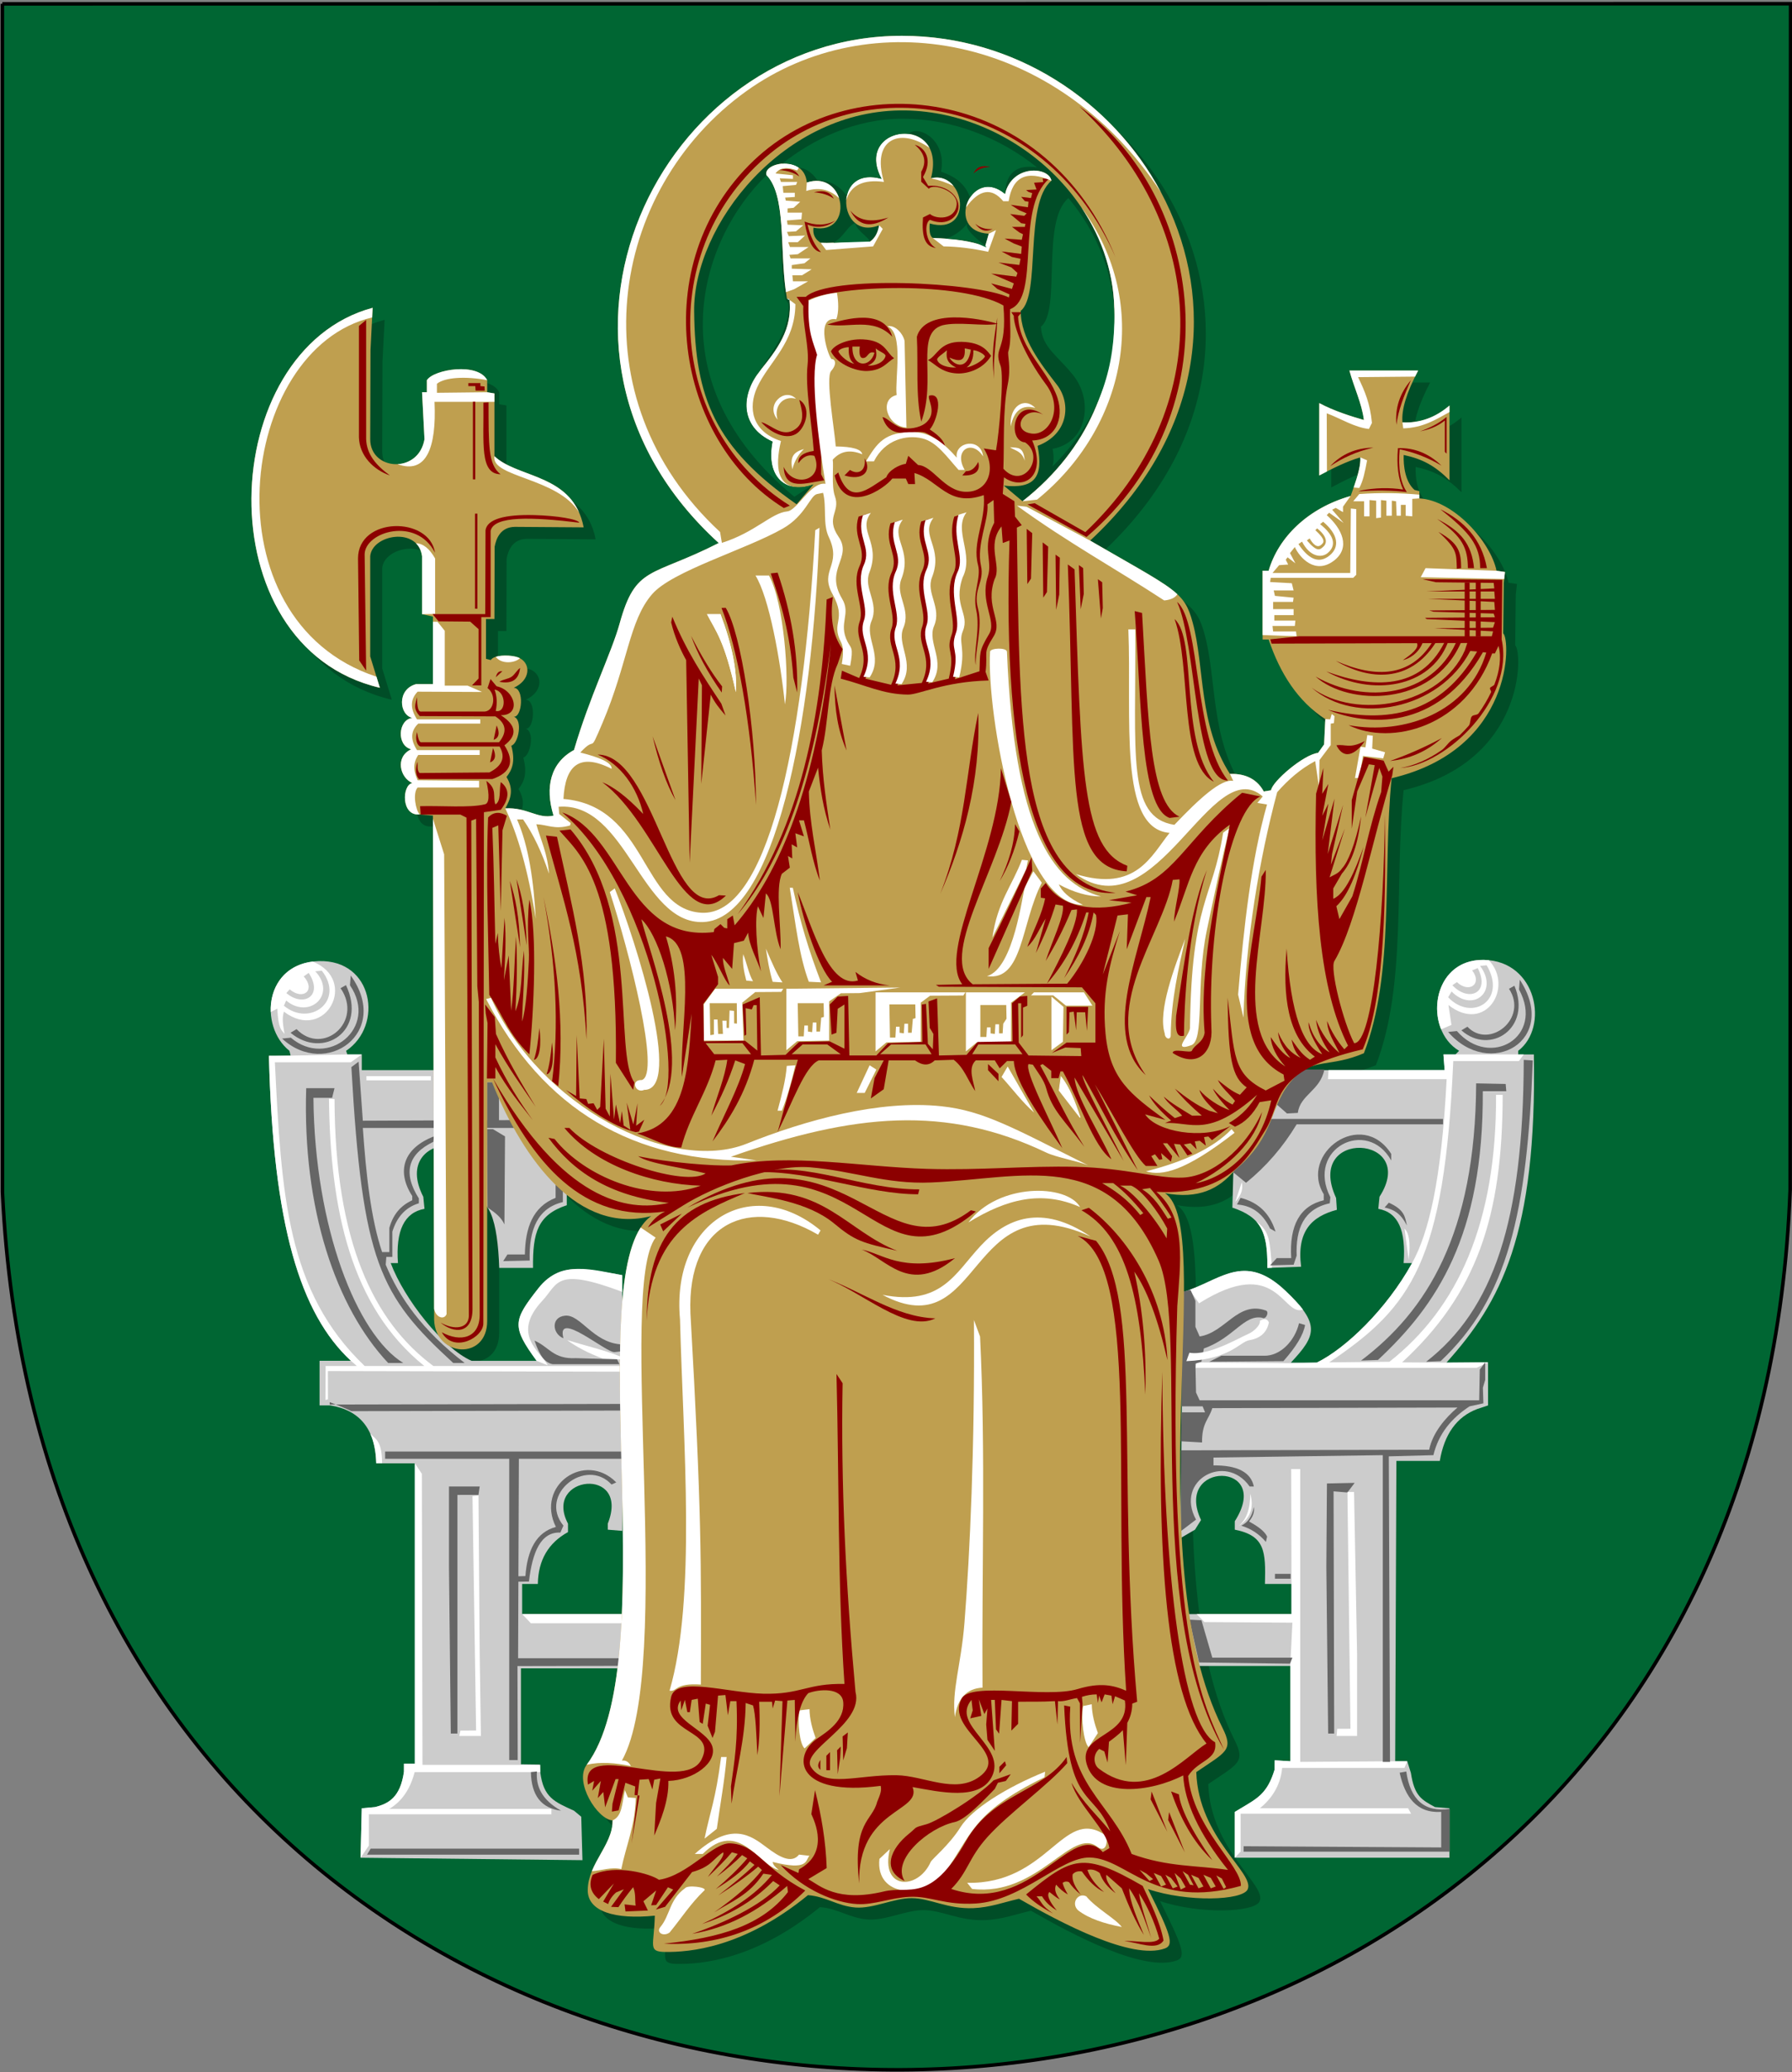 <?xml version="1.0" encoding="UTF-8"?>
<!-- Creator: CorelDRAW -->
<svg xmlns="http://www.w3.org/2000/svg" xmlns:xlink="http://www.w3.org/1999/xlink" xmlns:svg="http://www.w3.org/2000/svg" xml:space="preserve" width="500px" height="578px" shape-rendering="geometricPrecision" text-rendering="geometricPrecision" image-rendering="optimizeQuality" fill-rule="evenodd" clip-rule="evenodd" viewBox="0 0 500 578" version="1.0">
 <rect x="0" y="0" width="500" height="578" fill="#808080" stroke="none"/>
 <g id="Layer_x0020_1">
  <path id="path1937" fill="#006633" stroke="black" stroke-width="0.992" d="M0.656 1.073l498.961 -0.041 -0.132 330.774c-11.87,325.73 -483.32,328.915 -498.805,0.711l-0.024 -331.445z"></path>
  <path fill="#004D27" d="M186.047 537.725c-0.165,8.307 -2.09,10.071 2.906,10.129 6.642,0.077 21.78,-1.065 39.827,-15.849 4.991,0.365 8.313,3.086 13.29,3.449 4.99,0.364 10.656,-2.635 15.646,-2.608 5.302,0.029 9.933,3.088 17.255,2.781 4.675,-0.196 8.349,-1.63 12.692,-2.613 11.907,6.845 31.483,17.182 40.686,13.867 2.591,-0.933 1.777,-3.73 -4.684,-16.558 11.074,3.715 26.4,3.175 27.802,0.065 2.05,-4.547 -13.743,-14.342 -14.343,-32.703 8.334,-5.694 10.47,-6.052 7.313,-12.341 -23.909,-47.639 -1.625,-139.913 -16.062,-149.166 9.439,1.778 15.103,-1.238 19.42,-6.327 11.972,-10.003 9.303,-17.843 16.412,-25.601 5.388,-5.88 10.097,-3.01 19.686,-7.103 8.636,-22.207 5.159,-51.144 7.739,-76.716 34.139,-8.048 33.224,-38.633 31.13,-40.42l0.162 -14.089 0.336 -3.028 -2.355 -0.336c-1.711,-8.159 -11.973,-19.655 -21.534,-20.188l0 -2.019 -1.346 -0.336c-2.58,-2.243 -3.141,-6.617 -3.028,-9.758 5.271,1.122 8.748,3.029 12.786,7.066l0 -20.861c-3.926,3.365 -8.3,4.935 -13.122,4.711 -0.337,-3.477 1.121,-8.299 4.374,-14.468l-19.179 0c1.234,4.599 3.477,9.197 4.038,13.795 -3.141,-0.897 -8.3,-2.467 -12.45,-4.711l0 20.188c3.813,-2.021 7.626,-3.927 11.44,-5.047 0.228,2.464 -1.119,6.503 -2.692,10.767 -11.833,3.365 -20.133,11.441 -22.88,20.861l-1.682 0 0 19.179 1.682 0c3.196,9.45 8.13,17.245 15.814,22.207l-0.336 7.066 -1.682 2.355c-4.038,0.449 -12.786,7.963 -13.122,10.431l-2.019 0.336c-2.303,-4.243 -6.348,-5.013 -9.448,-4.899 -8.827,-13.718 -7.019,-29.839 -10.39,-42.197 -2.388,-8.753 -4.525,-8.94 -28.614,-22.89 61.989,-57.613 14.938,-140.785 -52.509,-140.816 -67.448,-0.031 -110.548,87.402 -51.124,141.489 -18.927,9.641 -23.144,6.149 -27.651,22.472 -2.219,8.035 -8.355,20.365 -12.729,35.271 -6.504,3.521 -8.185,10.293 -5.716,18.3 -4.486,1.009 -7.29,-2.355 -13.459,-2.019 1.464,-2.578 2.477,-5.269 0.336,-8.748 1.462,-1.902 2.587,-4.143 1.346,-8.748 2.019,-0.561 3.253,-7.29 0.673,-8.075 2.355,0.225 3.028,-7.963 0,-8.075 4.556,-2.033 4.896,-6.521 1.731,-8.241 -1.899,-1.032 -7.241,-1.096 -8.124,0.503l-1.346 -0.336 0 -11.104 2.355 0 0.054 -20.144c0.421,-2.303 1.627,-5.503 5.636,-5.563l19.208 0.135c-2.916,-15.029 -18.282,-13.571 -24.899,-19.852l0 -17.497 -2.019 -0.336 0 -3.365c-2.58,-5.047 -14.917,-3.028 -16.824,0l0 3.365 -1.346 0 0.673 13.122c-1.682,9.758 -15.141,8.748 -15.141,0l0.077 -24.891 0.596 -11.784c-43.741,11.777 -47.106,94.549 2.019,105.989l-2.692 -8.748 0 -27.927c0.449,-6.057 13.347,-8.412 14.468,0l0 16.151 3.028 0.673 0 18.843 -4.711 0c-5.403,1.452 -4.722,8.633 -1.009,9.421 -4.037,0.449 -4.486,7.739 -0.336,8.748 -4.598,2.131 -3.14,7.963 0.336,9.421 -2.916,0.449 -3.252,9.31 2.019,8.748l3.701 0.336 0.336 140.646c0.336,10.431 14.805,11.44 14.805,0.336l0 -66.622 1.346 0c8.857,22.053 24.334,42.584 44.414,37.349 -20.27,14.479 4.239,123.454 -17.998,153.072 -3.614,4.813 3.089,15.349 7.231,15.501 0.112,6.786 -6.828,11.972 -6.939,19.39 -0.091,6.074 7.669,8.313 18.716,7.192z"></path>
  <path fill="#CCCCCC" d="M97.914 379.607c-14.16,-13.15 -21.73,-37.712 -22.88,-84.96l6.057 -0.168 -0.336 -1.346c-8.636,-6.898 -7.01,-24.579 8.202,-25.025 15.211,-0.446 18.099,17.959 7.612,25.025l0.336 1.009 4.038 0 0 4.374 57.2 0 0 37.685c-8.076,2.692 -9.534,7.515 -9.421,17.497l-9.421 0c-0.505,-13.236 -2.635,-20.415 -9.085,-19.515 12.113,-19.627 -21.871,-19.403 -12.113,-0.336l0.336 3.365c-5.608,1.01 -8.076,6.057 -7.402,15.141l-2.019 0c3.76,10.042 14.524,23.723 22.544,27.254l18.169 0c-6.824,-9.311 -6.619,-11.109 -0.032,-19.499 6.109,-7.781 10.691,-6.716 23.922,-4.391l0 71.332 -4.038 -0.336 0 -1.682c6.393,-16.151 -18.169,-13.459 -11.104,0l0 2.355c-5.496,3.028 -8.3,7.851 -8.412,14.468l-4.374 0 0 8.412 28.6 0 0 15.141 -28.937 0 0 26.749 5.346 0.07 0.037 2.118c0.897,7.178 4.037,8.299 9.421,10.767l2.019 1.682 0.336 12.113 -61.911 -0.673 0.336 -13.795 3.701 -0.336c3.702,-0.925 7.066,-2.637 8.067,-9.867l0.009 -2.246 3.028 0 0 -83.782 -10.767 0c-0.225,-9.421 -4.486,-14.805 -12.786,-16.151l-3.028 0 0 -12.45 8.748 0z"></path>
  <path fill="#666666" d="M100.06 296.162l-2.017 1.513c3.052,54.419 7.87,63.698 28.408,82.534l3.194 0c-11.88,-9.134 -18.212,-18.267 -22.02,-27.399l0.168 -2.185 1.681 0 0 -7.06c1.225,-3.874 3.48,-6.717 7.396,-7.9l0 -1.345c-4.482,-7.06 -3.138,-12.328 4.034,-15.801l0.168 -1.513c-8.517,3.306 -10.534,9.693 -6.051,16.641l0 1.177c-3.282,1.52 -5.348,3.971 -6.388,7.732l0 6.724 -2.017 0c-3.148,-9.322 -4.478,-21.708 -5.379,-34.627l42.696 0 -1.345 -2.185 -41.351 0.168 -1.177 -16.473z"></path>
  <path fill="#666666" d="M141.579 349.952l-1.177 1.849 7.396 -0.168c-0.28,-8.797 2.353,-14.68 9.245,-16.305l0 -4.034 -2.017 -1.009 0 3.866c-6.389,2.493 -8.462,8.377 -8.573,15.801l-4.875 0z"></path>
  <path fill="#CCCCCC" d="M403.582 380.111c15.169,-16.851 25.263,-35.693 24.394,-85.969l-4.374 0 0 -1.009c8.636,-6.561 5.272,-25.08 -9.548,-25.362 -14.82,-0.281 -16.92,19.445 -6.939,25.362l-1.009 1.009 -3.365 0 0.336 4.374 -58.21 0 -1.009 38.358c8.076,2.692 9.871,6.842 9.758,16.824l9.421 -0.336c-1.275,-9.948 2.947,-14.007 9.973,-15.879l-0.216 -3.3c-9.017,-19.551 23.251,-17.633 12.113,-0.336l-0.336 3.365c5.608,1.01 7.739,6.057 7.066,15.141l2.355 0c-7.121,12.9 -18.561,23.835 -26.581,27.758l-7.234 0c7.161,-7.628 8.259,-10.726 -1.482,-20.003 -11.682,-11.125 -18.43,-2.678 -28.633,0.32l-0.673 68.64 4.038 -2.355 1.682 -2.692c-7.739,-16.487 20.188,-16.487 9.421,0.336l0 2.355c8.524,1.682 8.637,6.168 8.412,15.141l7.402 0 0 8.412 -31.628 0 0 14.468 31.292 0 0 26.581 -4.337 -0.267 -0.037 2.622c-2.023,6.614 -4.712,7.961 -9.421,10.767l-1.682 1.009 0 12.786 59.892 0 0 -13.795 -4.038 -0.336c-3.702,-2.051 -5.72,-2.976 -6.721,-9.53l-1.018 -3.256 -3.365 0 0.336 -83.782 12.113 0c1.239,-7.396 4.719,-12.327 10.431,-14.468l3.028 -1.009 0 -12.03 -11.608 0.085z"></path>
  <path fill="white" d="M389.282 491.315l3.365 0 -0.775 1.854 -34.123 0c-0.504,5.266 -3.25,8.853 -6.22,11.262l41.351 0 0.84 1.513 -47.571 0 0 10.59 -1.619 1.699 0 -12.786 1.682 -1.009c4.709,-2.806 7.398,-4.153 9.421,-10.767l0.037 -2.622 4.337 0.267 0 -26.581 0.597 -12.076 -24.542 -0.168 -2.185 -2.224 26.466 0 0 -8.412 -0.075 -32.06 2.521 0 0 81.694 26.491 -0.173zm-57.344 -131.507l2.614 3.76c21.908,-13.729 23.286,3.857 29.01,1.75 -1.131,-1.487 -2.735,-3.181 -4.866,-5.21 -10.952,-10.43 -17.567,-3.657 -26.758,-0.3zm62.055 -7.456c4.589,-8.277 8.196,-22.861 9.646,-51.315l-33.115 0 0.168 -2.52 32.386 0 -0.336 -4.374 3.365 0 17.497 0 1.552 0 -1.345 1.852 -18.322 0c-2.474,55.865 -11.482,68.534 -34.627,84.047l16.809 -0.168c19.103,-14.995 29.924,-38.85 29.753,-74.466l1.849 0c-0.026,34.097 -7.365,55.557 -28.072,74.634l12.608 0.084 11.383 -0.099 -3.147 1.528 -78.5 0 0.336 -1.513 26.466 0.237 7.066 -0.168c8.02,-3.924 19.46,-14.859 26.581,-27.758m-39.096 1.3c-0.617,-6.822 -0.394,-10.115 -4.373,-12.904 2.487,2.75 3.162,6.711 3.091,12.949l1.281 -0.046zm60.513 -85.802c7.056,7.445 -0.88,20.648 -11.267,12.511l0.84 5.547 -2.886 1.224c-3.279,-8.064 0.611,-19.576 11.958,-19.361 0.463,0.009 0.915,0.036 1.356,0.079z"></path>
  <polygon fill="#666666" points="135.864,301.877 135.864,313.476 139.226,313.308 139.226,305.071 137.713,301.877 "></polygon>
  <path fill="white" d="M87.236 268.238c-8.294,1.025 -11.968,7.592 -11.692,14.064l1.823 -0.932c0.314,5.94 1.225,5.902 2.017,7.06 -0.295,-2.074 -0.829,-4.146 -0.168,-6.22 11.582,8.79 20.98,-8.811 8.02,-13.973zm63.028 91.056c-6.959,8.9 -7.669,10.575 -0.532,20.312l3.11 1.275c-2.061,-3.954 -10.334,-8.584 -1.476,-18.081 4.43,-4.75 3.519,-9.462 22.255,-2.427l0 -4.657c-8.08,-1.42 -17.098,-4.428 -23.357,3.577m24.03 93.532l0 -2.561 -28.6 0 2.441 2.561 26.159 0zm-23.553 41.517l-0.037 -1.95 -5.01 -0.07 -27.816 0.004 -0.168 -81.19 -1.962 -2.932 0 83.782 -3.028 0 -0.009 2.246c-1,7.229 -4.365,8.942 -8.067,9.867l-3.701 0.336 -0.336 13.795 2.311 -3.38 0 -8.741 50.933 0 0 -1.513 -45.217 0c3.474,-2.073 5.827,-5.492 7.06,-10.254l35.048 -0.002zm-44.125 -86.137l-1.635 0c-0.077,-3.238 -0.631,-6 -1.663,-8.285 1.458,1.566 3.274,1.937 3.298,8.285zm-8.701 -28.6c-14.16,-13.15 -21.73,-37.88 -22.88,-85.128l6.057 0 15.814 -0.336 4.038 0 -3.068 2.188 -21.18 0c1.828,36.851 3.258,63.928 25.046,84.72l16.641 0c-20.535,-16.555 -26.248,-43.652 -26.599,-74.56l1.553 0.094c0.128,39.745 10.851,62.067 27.567,74.466l52.381 0 0 1.585 -81.798 -0.168 0.02 7.88 -0.692 0.189 0.034 -7.9 0 -1.585 8.707 0 -1.641 -1.443z"></path>
  <path fill="#666666" d="M135.864 314.989l0.168 21.852c2.244,1.511 3.811,2.744 4.707,4.707l0.168 -24.542 -3.362 -2.017 -1.681 0z"></path>
  <path fill="#666666" d="M356.236 308.097l2.858 2.521 3.026 -0.168c0.616,-5.043 6.275,-6.22 7.396,-12.103l-9.413 0 -3.866 9.749z"></path>
  <path fill="#666666" d="M402.63 312.131l-48.075 0 -10.571 14.8 3.679 3.018c5.603,-4.539 10.31,-9.974 14.12,-16.305l40.847 0 0 -1.513z"></path>
  <path fill="#666666" d="M332.198 359.87l1.345 3.026 0 7.228 1.177 2.69c7.172,-1.065 10.646,-10.03 18.49,-7.228 1.009,0.336 0,2.69 -1.009,2.017 -5.099,-1.009 -7.845,5.547 -16.305,8.573l-0.672 3.698 -1.681 0.504 0.168 8.069 1.009 2.185 77.996 0 0.168 -8.573 1.513 -2.017 0 4.875 -0.644 2.187 0.139 4.368 -3.866 0.84c-5.043,3.306 -8.63,7.62 -10.086,13.616l-12.439 0.336 0.336 85.224 -2.017 0 0 -85.56 -47.235 0.672 0 2.185c6.668,-0.056 10.422,1.905 11.262,5.883l-1.177 0c-6.697,-9.54 -20.984,-1.78 -14.96,9.245l-4.202 3.194 0 -22.525 69.255 -0.168c0.959,-4.7 4.475,-8.861 7.9,-11.767l-68.415 0.168c-0.953,3.194 -2.914,4.034 -2.858,9.581l-5.883 -0.336 0.168 -8.069 6.556 0 -0.672 -1.681 -5.883 0 0 -31.938 2.521 -0.504z"></path>
  <polygon fill="#666666" points="359.934,464.089 334.552,463.753 331.862,451.818 335.224,451.986 338.25,462.408 360.606,462.408 "></polygon>
  <path fill="#BF9F4F" d="M182.705 534.384c-0.165,8.307 -2.09,10.071 2.906,10.129 6.642,0.077 21.78,-1.065 39.827,-15.849 4.991,0.365 8.313,3.086 13.29,3.449 4.99,0.364 10.656,-2.635 15.646,-2.608 5.302,0.029 9.933,3.088 17.255,2.781 4.675,-0.196 8.349,-1.63 12.692,-2.613 11.907,6.845 31.483,17.182 40.686,13.867 2.591,-0.933 1.777,-3.73 -4.684,-16.558 11.074,3.715 26.4,3.175 27.802,0.065 2.05,-4.547 -13.743,-14.342 -14.343,-32.703 8.334,-5.694 10.47,-6.052 7.313,-12.341 -23.909,-47.639 -1.625,-139.913 -16.062,-149.166 9.439,1.778 15.103,-1.238 19.42,-6.327 11.972,-10.003 9.303,-17.843 16.412,-25.601 5.388,-5.88 10.097,-3.01 19.686,-7.103 8.636,-22.207 5.159,-51.144 7.739,-76.716 34.139,-8.048 33.224,-38.633 31.13,-40.42l0.162 -14.089 0.336 -3.028 -2.355 -0.336c-1.711,-8.159 -11.973,-19.655 -21.534,-20.188l0 -2.019 -1.346 -0.336c-2.58,-2.243 -3.141,-6.617 -3.028,-9.758 5.271,1.122 8.748,3.029 12.786,7.066l0 -20.861c-3.926,3.365 -8.3,4.935 -13.122,4.711 -0.337,-3.477 1.121,-8.299 4.374,-14.468l-19.179 0c1.234,4.599 3.477,9.197 4.038,13.795 -3.141,-0.897 -8.3,-2.467 -12.45,-4.711l0 20.188c3.813,-2.021 7.626,-3.927 11.44,-5.047 0.228,2.464 -1.119,6.503 -2.692,10.767 -11.833,3.365 -20.133,11.441 -22.88,20.861l-1.682 0 0 19.179 1.682 0c3.196,9.45 8.13,17.245 15.814,22.207l-0.336 7.066 -1.682 2.355c-4.038,0.449 -12.786,7.963 -13.122,10.431l-2.019 0.336c-2.303,-4.243 -6.348,-5.013 -9.448,-4.899 -8.827,-13.718 -7.019,-29.839 -10.39,-42.197 -2.388,-8.753 -4.525,-8.94 -28.614,-22.89 61.989,-57.613 14.938,-140.785 -52.509,-140.816 -67.448,-0.031 -110.548,87.402 -51.124,141.489 -18.927,9.641 -23.144,6.149 -27.651,22.472 -2.219,8.035 -8.355,20.365 -12.729,35.271 -6.504,3.521 -8.185,10.293 -5.716,18.3 -4.486,1.009 -7.29,-2.355 -13.459,-2.019 1.464,-2.578 2.477,-5.269 0.336,-8.748 1.462,-1.902 2.587,-4.143 1.346,-8.748 2.019,-0.561 3.253,-7.29 0.673,-8.075 2.355,0.225 3.028,-7.963 0,-8.075 4.556,-2.033 4.896,-6.521 1.731,-8.241 -1.899,-1.032 -7.241,-1.096 -8.124,0.503l-1.346 -0.336 0 -11.104 2.355 0 0.054 -20.144c0.421,-2.303 1.627,-5.503 5.636,-5.563l19.208 0.135c-2.916,-15.029 -18.282,-13.571 -24.899,-19.852l0 -17.497 -2.019 -0.336 0 -3.365c-2.58,-5.047 -14.917,-3.028 -16.824,0l0 3.365 -1.346 0 0.673 13.122c-1.682,9.758 -15.141,8.748 -15.141,0l0.077 -24.891 0.596 -11.784c-43.741,11.777 -47.106,94.549 2.019,105.989l-2.692 -8.748 0 -27.927c0.449,-6.057 13.347,-8.412 14.468,0l0 16.151 3.028 0.673 0 18.843 -4.711 0c-5.403,1.452 -4.722,8.633 -1.009,9.421 -4.037,0.449 -4.486,7.739 -0.336,8.748 -4.598,2.131 -3.14,7.963 0.336,9.421 -2.916,0.449 -3.252,9.31 2.019,8.748l3.701 0.336 0.336 140.646c0.336,10.431 14.805,11.44 14.805,0.336l0 -66.622 1.346 0c8.857,22.053 24.334,42.584 44.414,37.349 -20.27,14.479 4.239,123.454 -17.998,153.072 -3.614,4.813 3.089,15.349 7.231,15.501 0.112,6.786 -6.828,11.972 -6.939,19.39 -0.091,6.074 7.669,8.313 18.716,7.192z"></path>
  <path fill="white" d="M280.955 181.761c-0.225,-1.177 -4.485,-1.009 -4.711,0 -1,16.878 8.112,70.96 25.908,70.659 -4.009,-1.907 -5.86,-3.814 -6.729,-5.72 4.15,2.242 8.075,3.363 11.777,3.365 -13.668,-3.657 -24.239,-19.347 -26.245,-68.304z"></path>
  <path fill="white" d="M290.679 246.238l-2.353 -3.194 -2.353 4.37c-0.672,1.569 -3.026,22.805 -10.59,24.878 10.058,1.484 9.442,-14.596 15.297,-26.055z"></path>
  <path fill="white" d="M285.132 239.851l1.681 0.168 -0.504 2.521 -9.413 18.995c1.401,-9.918 5.491,-14.456 8.237,-21.684z"></path>
  <path fill="white" d="M330.685 261.871c-1.849,8.405 -3.866,16.809 -4.034,26.727 0.112,1.737 -1.625,1.289 -1.681,-0.336 -1.961,-6.276 2.802,-18.603 5.715,-26.391z"></path>
  <path fill="white" d="M343.124 230.942l-1.849 1.345c-2.97,18.827 -8.797,18.995 -9.245,54.127 0.193,1.292 -1.827,3.704 -2.191,4.818 -0.365,1.114 0.926,0.931 2.359,0.393 4.067,-0.873 1.337,-17.047 4.541,-32.169 2.278,-10.752 4.294,-20.605 6.386,-28.513z"></path>
  <polygon fill="white" points="296.73,280.866 293.368,278.008 293.368,292.968 296.562,290.615 "></polygon>
  <polygon fill="white" points="304.799,280.529 297.403,280.529 293.873,277.672 287.653,277.672 288.494,276.831 302.446,276.831 "></polygon>
  <polygon fill="white" points="244.299,276.831 244.299,293.305 247.325,290.783 256.906,290.615 256.906,279.689 259.52,277.757 268.798,277.704 269.345,276.831 "></polygon>
  <polygon fill="#BF9F4F" points="273.533,280.361 273.533,288.598 275.214,288.598 275.382,286.581 276.391,286.581 276.391,288.262 277.568,288.43 277.736,285.74 278.744,285.74 278.744,288.262 279.753,288.262 279.921,284.396 280.838,284.186 280.761,280.361 "></polygon>
  <polygon fill="white" points="269.499,276.831 269.499,293.305 272.525,290.783 282.106,290.615 282.106,279.689 285.972,276.831 "></polygon>
  <polygon fill="#BF9F4F" points="248.151,280.193 248.319,289.438 249.832,289.438 250,286.413 251.009,286.413 251.009,288.094 252.185,288.262 252.353,285.572 253.362,285.572 253.362,288.094 254.37,288.094 254.707,284.228 255.456,284.017 255.379,280.193 "></polygon>
  <polygon fill="#BF9F4F" points="273.533,280.361 273.533,289.27 275.214,289.27 275.382,286.581 276.391,286.581 276.391,288.262 277.568,288.43 277.736,285.74 278.744,285.74 278.744,288.262 279.753,288.262 279.921,285.572 280.838,284.186 280.761,280.361 "></polygon>
  <polygon fill="white" points="219.4,275.822 219.4,292.968 222.426,290.447 231.334,290.279 231.334,279.352 234.621,277.084 239.861,277.031 251.176,275.485 "></polygon>
  <polygon fill="#BF9F4F" points="222.579,279.857 222.747,289.102 224.26,289.102 224.428,286.076 225.437,286.076 225.437,287.757 226.613,287.925 226.781,285.236 227.79,285.236 227.79,287.757 228.799,287.757 229.135,283.891 229.884,283.681 229.807,279.857 "></polygon>
  <polygon fill="white" points="196.351,280.179 196.351,290.276 207.445,290.279 207.108,279.689 210.731,276.747 217.99,276.694 218.538,275.822 199.529,275.822 "></polygon>
  <polygon fill="#BF9F4F" points="198.017,279.856 198.185,288.765 199.193,288.597 199.193,284.395 200.202,284.395 200.37,288.429 201.715,288.429 201.547,284.731 202.723,284.731 202.723,286.748 203.396,286.748 203.564,281.874 204.817,282 204.845,285.481 205.622,285.538 205.581,279.856 "></polygon>
  <path fill="white" d="M220.355 247.648l0.857 0c2.174,9.934 4.417,17.403 7.883,26.39l-3.427 -0.171c-2.685,-7.311 -3.543,-15.252 -5.313,-26.219z"></path>
  <path fill="white" d="M213.703 264.64c0.456,3.082 0.969,6.164 1.883,9.245l2.739 0.171c-1.655,-2.483 -2.968,-5.565 -4.623,-9.417z"></path>
  <path fill="white" d="M207.368 266.181c1.027,2.511 1.541,5.536 2.739,7.533l-1.883 -0.171c-0.628,-2.397 -1.142,-4.965 -0.856,-7.362z"></path>
  <path fill="white" d="M216.956 309.841l1.198 0c1.256,-3.082 2.511,-7.306 3.767,-12.67l-2.397 0.171c-0.342,4.223 -1.37,7.933 -2.568,12.498z"></path>
  <polygon fill="white" points="242.638,297.171 239.042,304.875 241.268,304.875 244.521,298.369 "></polygon>
  <path fill="white" d="M281.161 297.513l-1.712 2.911c3.025,3.31 5.707,6.962 9.074,9.93l-7.362 -12.841z"></path>
  <path fill="white" stroke="white" stroke-width="0.216" d="M296.056 300.424l-0.514 3.767 5.821 7.533c-1.425,-4.282 -2.966,-8.393 -5.308,-11.3z"></path>
  <path fill="white" d="M301.364 336.721c-10.729,-4.737 -20.432,-2.283 -31.161,4.28 8.332,-11.102 27.45,-10.759 31.161,-4.28z"></path>
  <path fill="white" d="M304.274 344.939c-13.697,-9.274 -23.499,-5.065 -30.647,2.59 -7.148,7.655 -10.958,16.872 -27.394,13.675 28.079,14.953 23.456,-32.074 58.041,-16.265z"></path>
  <path fill="white" d="M271.744 368.224l1.712 4.623c1.598,32.644 0.456,65.289 0.685,97.934 -4.395,0.228 -6.962,2.968 -7.705,8.218 -0.963,-7.277 1.739,-14.58 2.663,-26.284 1.539,-19.506 2.895,-49.143 2.645,-84.491z"></path>
  <path fill="white" d="M303.761 487.388l2.568 -3.938c-0.913,-2.511 -1.655,-5.193 -1.712,-8.047l-2.397 0.514c-0.685,3.196 0.171,10.33 1.541,11.471z"></path>
  <path fill="white" d="M224.489 487.731l3.082 -2.911c-0.913,-2.511 -1.655,-5.193 -1.712,-8.047l-2.739 0.342c-0.685,3.196 0,9.474 1.37,10.615z"></path>
  <path fill="white" d="M300.85 532.931c-2.173,-1.942 -0.064,-5.083 2.226,-3.938 2.796,3.367 8.161,6.221 9.93,8.561 -4.851,-0.942 -9.132,-2.312 -12.156,-4.623z"></path>
  <path fill="white" d="M306.329 515.296c2.625,1.883 3.025,-2.739 1.712,-3.595 -11.528,-7.476 -15.694,13.982 -38.18,13.526l1.37 1.712c18.605,2.226 27.794,-17.635 35.099,-11.643z"></path>
  <path fill="white" d="M248.288 515.809c-2.792,11.527 7.877,11.504 11.379,3.623 0.39,-0.879 5.192,-4.72 8.34,-9.756 3.08,-4.928 12.628,-11.01 23.598,-15.44l-0.171 1.541c-20.552,9.972 -20.335,16.424 -27.711,26.384 -5.825,7.865 -19.54,7.1 -18.345,-3.612l2.911 -2.739z"></path>
  <path fill="white" d="M196.582 527.281c-3.938,3.767 -6.506,7.876 -9.759,11.814 -1.768,1.257 -3.813,-0.052 -2.568,-1.541 2.74,-3.276 2.511,-7.705 6.849,-10.786 0.628,-1.027 6.05,-0.342 5.479,0.514z"></path>
  <path fill="white" d="M201.204 490.127c-1.541,12.042 -3.082,15.181 -4.623,22.771l3.424 -2.739c0.913,-6.677 2.169,-13.355 2.739,-20.032l-1.541 0z"></path>
  <path fill="white" d="M193.842 517.179l2.226 0c9.987,-9.988 15.694,3.31 21.23,4.452 -1.028,-0.799 -1.598,-1.427 -1.712,-2.226 10.17,2.534 9.04,-0.468 10.273,-1.712l-2.911 -0.342c-2.095,2.673 -5.632,0.568 -8.973,-1.958 -4.578,-3.462 -9.84,-7.418 -20.134,1.787z"></path>
  <path fill="white" d="M228.256 344.425l0.692 -1.187c-19.064,-15.87 -41.724,-2.804 -39.215,24.814 0.913,34.87 4.566,77.787 -2.911,103.584 2.169,0.342 1.427,-2.226 8.732,-1.712 0.114,-34.585 0.228,-48.111 -2.911,-103.584 -0.991,-25.429 16.572,-33.012 35.612,-21.915z"></path>
  <polygon fill="white" points="378.067,217.043 379.608,208.311 380.978,208.483 381.491,205.058 383.032,205.23 382.861,208.825 386.457,209.852 385.943,211.564 380.293,210.88 379.266,217.043 "></polygon>
  <path fill="white" d="M205.313 193.073c-3.196,-14.439 -5.536,-16.893 -8.047,-21.744l3.767 0c3.253,8.617 4.679,15.865 4.28,21.744z"></path>
  <path fill="white" d="M219.011 196.498c-1.297,-12.54 -4.408,-29.804 -8.218,-35.955l3.767 0c4.166,7.476 5.763,28.934 4.452,35.955z"></path>
  <path fill="white" d="M205.313 193.073c-3.196,-14.439 -5.536,-16.893 -8.047,-21.744l3.767 0c3.253,8.617 4.679,15.865 4.28,21.744z"></path>
  <path fill="#8C0000" d="M225.517 83.669c8.439,-4.159 42.525,-5.2 54.446,1.541 1.118,13.164 -2.923,11.32 -0.798,16.809 1.072,2.769 -0.418,19.094 -1.256,23.597l-3.424 -0.514c3.558,5.524 1.35,12.28 -5.108,12.089 -5.927,-0.175 -9.127,-7.309 -13.212,-7.466l-2.739 -2.568 -0.685 2.226c-1.768,0.226 -4.745,1.761 -5.454,3.758 -5.301,3.345 -10.24,8.166 -13.405,-1.347l-1.001 0.843c2.797,11.414 13.982,3.653 16.094,0.856l3.767 0 0.685 1.541 1.883 0 -0.171 -3.082c6.849,1.998 9.417,9.645 19.347,6.164 0.628,7.344 -3.287,13.011 -1.598,19.504 0.935,3.592 -1.579,7.716 -0.507,12.516 1.2,5.373 -0.914,12.159 -0.12,15.406 -0.235,-4.08 1.978,-10.697 0.624,-15.752 -1.461,-5.452 1.841,-7.382 0.821,-11.961 -1.317,-5.911 2.208,-12.753 1.808,-17.145l1.712 -1.198 0.171 6.335c-3.581,6.951 -0.326,10.568 -1.774,14.994 -2.342,7.156 2.554,12.38 0.369,16.021 -3.026,5.041 -2.453,5.245 -2.703,10.418l-6.849 2.226c2.058,-8.263 -0.376,-9.537 1.026,-12.952 1.981,-4.829 -2.834,-7.066 -0.054,-14.967 3.274,-6.479 -2.723,-13.103 1.083,-18.137l-2.226 0.685c-2.04,6.267 1.779,11.649 -0.234,15.85 -2.847,5.944 0.966,12.969 -0.488,17.049 -1.833,5.143 1.143,4.218 -0.82,12.301l-5.821 1.37c3.941,-5.866 -1.471,-11.036 0.512,-15.692 2.219,-5.21 -2.32,-9.121 -0.568,-13.597 3.274,-8.362 -3.408,-11.562 0.398,-16.596l-2.226 0.685c-1.869,5.924 2.507,8.928 0.28,13.796 -2.518,5.504 1.48,11.427 0.026,15.508 -1.833,5.144 3.369,8.327 -0.135,15.726l-6.849 0.685c3.941,-5.866 -1.471,-11.036 0.512,-15.692 2.219,-5.21 -2.32,-9.121 -0.568,-13.597 3.274,-8.362 -3.408,-11.562 0.398,-16.596l-2.226 0.685c-1.869,5.924 2.507,8.928 0.28,13.796 -2.518,5.504 1.48,11.427 0.026,15.508 -1.833,5.144 3.369,8.327 -0.135,15.726l-7.191 -1.712c3.941,-5.866 -1.471,-11.036 0.512,-15.692 2.219,-5.21 -2.32,-9.121 -0.568,-13.597 3.274,-8.362 -3.408,-11.562 0.398,-16.596l-2.226 0.685c-1.869,5.924 2.507,8.928 0.28,13.796 -2.518,5.504 1.48,11.427 0.026,15.508 -1.833,5.144 3.369,8.327 -0.135,15.726l-4.794 -2.055 -0.342 2.226c6.884,1.776 11.846,4.397 18.747,4.451 3.135,0.025 9.924,-3.602 22.515,-3.938l-0.856 -2.397c0.688,-5.866 -0.889,-4.914 2.224,-9.871 2.776,-4.42 -2.491,-8.094 0.288,-15.994 2.076,-3.739 -2.38,-9.336 1.939,-14.713l0.342 4.623 1.883 -0.685c-2.084,63.549 7.504,100.017 29.62,98.276 -27.932,-3.032 -26.753,-50.397 -27.565,-101.872l1.37 -0.685 -1.883 -2.397 -0.171 -4.28 -3.253 -2.055 0.342 -4.623c5.364,3.881 12.099,-0.228 7.876,-10.273 6.392,-0.175 8.954,-5.947 7.065,-11.824 -2.428,-7.556 -10.65,-13.612 -11.003,-22.761l1.027 -1.198 -2.911 0 0.685 1.027c-0.055,2.65 2.54,10.453 8.998,19.142 5.054,6.8 0.81,14.25 -3.949,13.687 -6.241,-0.739 -2.17,-8.188 3.17,-5.264 -8.462,-5.727 -10.246,7.407 -5.06,7.717 5.766,3.924 -0.451,13.518 -6.069,7.35 0.274,-6.475 -0.221,-16.425 1.201,-23.416 1.027,-5.05 -0.131,-8.321 0.183,-9.304 0.997,-3.12 0.333,-7.864 0.499,-11.796 8.561,-3.202 1.37,-28.013 10.786,-36.297l-1.712 -0.171 0.171 1.027 -2.568 0.171 0.685 1.883 -2.911 0.171 0.685 0.514 1.027 0.342 -0.342 1.37 -2.739 -0.342 1.027 1.198 1.027 0.171 -0.171 1.541 -4.794 -0.685 2.397 1.541 2.055 0.856 -0.685 0.685 -3.938 -0.514 3.082 2.568 1.198 0.171 -0.171 0.856 -3.595 0 2.055 1.541 1.027 0.514 -0.342 1.541 -4.794 -0.342 2.568 1.37 2.226 0.856 -0.171 2.055 -5.479 -0.685 2.911 1.541 2.397 0.514 -0.342 1.712 -5.821 -0.685 3.595 1.37 1.712 1.541 -0.342 1.027 -7.02 -0.856 6.335 2.739 -0.514 1.541 -5.821 -1.541 1.712 1.541 3.424 1.541 -0.171 0.856c-8.999,-4.305 -50.184,-6.31 -56.671,-0.171l-2.568 0 1.883 2.568c-0.291,5.129 1.732,11.392 1.183,16.415 -0.692,6.326 1.152,15.994 1.728,23.991 -3.025,0.457 -4.451,1.598 -4.28,3.424 1.256,-1.826 2.74,-2.511 4.452,-2.055 2.875,6.85 -5.865,9.267 -8.561,3.082 0.285,6.885 6.278,4.416 11.3,3.767l-0.856 -1.712 0.151 -32.516 -3.747 -16.108z"></path>
  <path fill="#666666" d="M91.991 391.808l0 -0.672c2.017,0.84 4.034,1.513 6.051,2.521l75.475 -0.168 0 -1.849 -81.526 0.168z"></path>
  <path fill="#666666" d="M107.456 404.919l66.229 0 0 2.017 -28.912 0 -0.129 32.778 1.957 -0.056c0.522,-7.301 3.047,-12.234 8.5,-13.707 -5.758,-11.628 8.151,-21.246 16.85,-12.421l-1.316 0.588c-7.177,-7.759 -20.542,2.811 -13.429,11.47l-0.845 1.934c-5.448,-0.236 -7.814,5.384 -8.778,13.667l-2.944 0.04 -0.083 21.348 28.341 -0.009 -0.055 2.137 -28.461 0.057 0.063 26.223 -2.36 0 0 -84.047 -34.627 0 0 -2.017z"></path>
  <path fill="white" d="M417.563 159.217l2.355 0.336 -0.22 1.975 -23.289 -0.514 1.345 -2.521 19.808 0.724zm-26.7 -15.348l-1.177 0 -0.168 -4.034 -1.177 -0.168 0 4.202 -1.513 0 0 -4.202 -1.513 -0.168 0 4.875 -1.345 0.168 0 -4.875 -1.849 -0.168 0 4.539 -1.513 0 0 -4.202 -3.026 0 1.681 -2.017c5.827,-0.42 11.387,-0.308 16.764,0.168l0 1.043 -1.972 0.133 0 4.875 -1.849 -0.168 0 -3.026 -1.345 0 0 3.026m13.578 -28.912l0 -1.836c-3.926,3.365 -8.3,4.935 -13.122,4.711l0.217 1.664c5.64,-0.175 9.127,-2.502 12.905,-4.539zm-9.616 -9.894c0.274,-0.555 0.563,-1.121 0.868,-1.7l-19.179 0c1.234,4.599 3.477,9.197 4.038,13.795 -3.141,-0.897 -8.3,-2.467 -12.45,-4.711l0 20.188c0.715,-0.379 1.43,-0.754 2.145,-1.12l-0.059 -16.223c3.922,1.457 7.677,3.922 11.767,4.37l0.84 -1.681c-0.504,-5.435 -1.96,-8.797 -3.866,-12.775l15.896 -0.145zm-15.283 22.526c0.185,2.002 -0.669,5.044 -1.84,8.401l1.562 0.146c1.064,-1.961 1.57,-4.426 2.185,-7.732l-1.908 -0.815zm-27.254 49.563l0 -17.934 1.682 0c2.747,-9.421 11.047,-17.496 22.88,-20.861l-2.124 2.991 0 1.513 -2.017 -1.177 -1.009 0.504 3.194 3.698 -4.034 -2.858 -0.672 0.672c4.313,3.825 6.746,9.124 1.976,12.723 -5.195,3.919 -9.454,-0.757 -10.885,-3.813l-1.345 1.681 1.513 2.858 -2.185 -1.681 -0.504 0.672 0.672 1.345 -2.521 0.168 -1.849 2.185 21.684 0 0.168 -17.986 1.513 0.168 0 18.322 -0.84 0.84 -23.029 0 -0.168 1.177 6.051 0.336 0.504 2.017 -5.547 0 0.336 1.513 5.211 0.504 -0.168 1.177 -5.547 0 0 2.017 5.715 0 0 1.681 -5.379 0 0 1.513 5.883 0 -0.168 1.513 -6.22 0 0.168 1.513 6.388 0 0.168 1.345 -9.495 -0.336zm-9.112 38.741c3.1,-0.114 7.145,0.656 9.448,4.899l2.019 -0.336c0.336,-2.467 9.085,-9.982 13.122,-10.431l1.682 -2.355 0.336 -7.066 1.368 0.064 0.448 -1.494 0.747 0.598 -0.149 1.942 -0.896 0.149 0 5.975 -3.137 4.183 -0.149 7.469 -1.046 -7.171c-4.207,2.216 -7.593,5.253 -10.606,8.664 -4.979,18.548 -8.814,41.454 -9.411,62.892l-1.494 -6.424c1.597,-19.081 3.675,-37.545 8.067,-53.032l-2.689 -0.448 1.494 -1.793c-14.391,-12.499 -29.529,37.894 -52.136,21.661 16.781,5.129 21.014,-5.129 26.142,-11.503 -14.441,-1.145 -10.507,-32.019 -11.503,-56.767l1.942 0c0.199,34.906 -2.44,52.484 10.905,54.526 6.919,-7.287 13.104,-12.942 16.432,-12.25l-0.937 -1.954zm-14.665 -50.121c-3.472,-3.253 -10.036,-6.684 -24.339,-14.967l-17.722 -9.444 -2.689 -0.299c13.966,10.171 27.968,17.843 41.081,26.441 1.82,-0.179 3.043,-0.757 3.669,-1.732zm-187.528 59.73c6.169,-0.336 8.973,3.028 13.459,2.019 -2.468,-8.006 -0.787,-14.779 5.716,-18.3 4.374,-14.906 10.51,-27.235 12.729,-35.271 4.507,-16.323 8.724,-12.831 27.651,-22.472 -59.424,-54.087 -16.323,-141.519 51.124,-141.489 31.616,0.014 58.75,18.297 72.273,43.653 -29.323,-44.596 -81.287,-52.84 -115.659,-28.238 -38.428,27.506 -47.746,85.626 -7.36,123.003l0.504 3.026c9.345,-2.955 13.786,-8.345 18.253,-8.774 2.769,-0.266 6.61,-8.36 10.659,-7.7 -1.961,-11.822 -4.258,-29.865 -2.353,-35.972 -0.953,-3.362 -2.746,-6.051 -2.353,-15.129 2.409,-1.176 5.043,-1.905 7.9,-2.185 0.448,2.466 0.56,5.435 -0.168,7.396 -6.27,-1.048 -1.98,11.232 -1.252,11.118 0.69,-0.107 1.686,1.158 -0.204,3.304 -1.621,1.841 1.008,16.755 1.288,21.046 4.706,0.056 7.171,0.785 7.396,2.185 -3.586,-1.457 -6.164,-0.784 -8.237,1.513 0.293,1.807 -0.419,7.348 0.609,10.196 1.614,4.475 -2.748,5.784 1.035,11.33 3.974,5.828 -3.99,8.983 0.947,17.225 2.63,4.39 -1.141,6.75 1.53,12.022 0.979,1.933 1.714,1.398 0.755,6.714l-2.353 -0.504c0.441,-2.514 0.531,-4.688 -0.189,-6.036 -2.985,-5.592 1.71,-6.07 -2.388,-13.444 -3.768,-6.779 2.732,-7.898 -1.047,-15.93 -1.72,-3.655 -0.564,-8.3 -1.586,-12.328l-1.681 0.336c-1.964,0.415 -3.171,5.999 -9.589,9.649 -10.388,5.907 -30.84,11.806 -36.446,18.297 -6.441,7.458 -6.709,19.133 -13.859,35.965 -3.97,9.347 -1.453,3.056 -6.166,8.201 5.268,1.317 8.854,2.774 8.741,4.539 -9.007,-4.581 -12.957,-0.91 -13.448,8.405 23.566,2.008 21.633,30.697 38.424,31.743 18.197,1.134 28.48,-45.311 31.84,-106.713l1.177 -0.672c-1.787,55.451 -12.724,109.248 -32.443,109.981 -17.334,0.644 -21.447,-33.666 -40.342,-32.153l0.168 2.017 3.194 2.521 -0.168 0.672c-4.314,1.233 -6.275,-0.224 -9.413,-0.336 1.233,4.483 3.138,8.125 3.53,13.784 -1.961,-5.939 -4.37,-10.982 -7.228,-15.129l-1.681 0c3.25,7.48 4.651,17.118 5.211,27.736 -2.117,-13.608 -5.033,-23.489 -8.497,-30.822zm4.086 -41.889c-1.424,-0.774 -4.785,-1.003 -6.749,-0.395 1.577,2.149 5.34,1.776 6.749,0.395zm16.533 -40.603c-4.696,-10.718 -17.702,-10.115 -23.648,-15.758 -1.026,5.925 17.782,5.967 23.648,15.758zm-25.666 -36.956c-2.58,-5.047 -14.917,-3.028 -16.824,0l0 3.365 -1.346 0 0.673 13.122c-0.789,4.574 -4.165,6.782 -7.529,6.936 7.982,2.892 10.921,-4.414 10.33,-17.379l16.715 0 0 -2.343 -2.019 -0.336 -14.024 0.158 0 -2.521c2.237,-1.832 8.089,-2.138 14.024,-1.001zm-32.101 -17.494l0.136 -2.695c-43.741,11.777 -47.106,94.549 2.019,105.989l-0.949 -3.086c-47.819,-15.739 -38.667,-91.473 -1.206,-100.208zm12.219 62.976c0.878,0.867 1.503,2.065 1.713,3.643l0 16.151 3.641 -0.062 0 -15.465c-1.56,-2.767 -3.345,-4.189 -5.354,-4.266zm4.741 21.916l0 17.392 -4.711 0c-5.403,1.452 -4.722,8.633 -1.009,9.421 -4.037,0.449 -4.486,7.739 -0.336,8.748 -4.598,2.131 -3.14,7.963 0.336,9.421 -2.916,0.449 -3.252,9.31 2.019,8.748 -1.027,-0.989 -2.055,-5.844 -0.56,-7.505l17.146 0 0 -1.849 -17.146 -0.168c-0.956,-2.184 -1.575,-4.426 0.168,-7.06l17.146 0 0 -1.345 -17.482 0c-1.905,-2.914 -1.793,-5.38 0.336,-7.396l17.314 0 0 -1.177 -17.65 0c-1.961,-3.026 -1.905,-5.604 0.168,-7.732l17.984 0.084 -4.032 -1.765 -6.388 0 0 -15.297 -2.017 -2.521m48.849 334.349c0.022,1.352 -0.235,2.64 -0.663,3.895 -1.183,3.47 -3.666,6.688 -5.13,10.29 2.737,-0.193 5.475,-1.227 8.212,-0.579 1.345,-6.612 3.866,-12.047 4.034,-19.835l-2.185 -0.168 -0.84 -2.017c-0.795,3.83 -0.803,7.327 -3.429,8.414zm-7.231 -15.501c21.02,-27.998 0.269,-126.911 15.059,-149.877l4.173 2.821c-10.702,14.008 5.323,119.627 -9.413,145.906 1.065,-0.168 1.905,0.336 2.521,1.513 -4.31,-0.906 -8.478,-1.251 -12.34,-0.363zm-39.097 -125.708l-0.672 -128.256 -3.132 -9.917 0.327 136.659c0.487,2.521 2.823,3.194 3.478,1.513z"></path>
  <path fill="white" d="M240.755 143.764l2.226 -0.685c-3.806,5.034 2.876,8.234 -0.398,16.596 -1.752,4.476 2.787,8.387 0.568,13.597 -1.983,4.656 3.429,9.826 -0.512,15.692l-1.712 -0.171c3.504,-7.399 -1.698,-10.582 0.135,-15.726 1.454,-4.081 -2.544,-10.004 -0.026,-15.508 2.227,-4.867 -2.149,-7.872 -0.28,-13.796z"></path>
  <path fill="white" d="M249.658 145.648l2.226 -0.685c-3.806,5.034 2.876,8.234 -0.398,16.596 -1.752,4.476 2.787,8.387 0.568,13.597 -1.983,4.656 3.429,9.826 -0.512,15.692l-1.712 -0.171c3.504,-7.399 -1.698,-10.582 0.135,-15.726 1.454,-4.081 -2.544,-10.004 -0.026,-15.508 2.227,-4.867 -2.149,-7.872 -0.28,-13.796z"></path>
  <path fill="white" d="M258.218 145.134l2.226 -0.685c-3.806,5.034 2.876,8.234 -0.398,16.596 -1.752,4.476 2.787,8.387 0.568,13.597 -1.983,4.656 3.429,9.826 -0.512,15.692l-1.712 -0.171c3.504,-7.399 -1.698,-10.582 0.135,-15.726 1.454,-4.081 -2.544,-10.004 -0.026,-15.508 2.227,-4.867 -2.149,-7.872 -0.28,-13.796z"></path>
  <path fill="white" d="M267.464 143.593l2.226 -0.685c-3.806,5.034 2.191,11.658 -1.083,18.137 -2.779,7.9 2.036,10.137 0.054,14.967 -1.402,3.416 1.032,4.69 -1.026,12.952l-1.712 -0.171c1.963,-8.084 -1.013,-7.158 0.82,-12.301 1.454,-4.08 -2.359,-11.104 0.488,-17.049 2.012,-4.202 -1.806,-9.584 0.234,-15.85z"></path>
  <path fill="#8C0000" d="M246.233 116.37c1.17,0.071 2.823,2.123 5.048,2.864 2.225,0.741 5.364,-0.001 6.765,-1.066 3.79,-2.879 0.571,-6.849 1.199,-7.791 4.337,-1.141 2.169,7.305 0.171,9.417 3.257,2.111 4.225,3.766 4.28,4.965 -1.484,-1.569 -3.253,-2.997 -5.65,-4.109 -3.595,-0.913 -9.588,2.625 -11.814,-4.28z"></path>
  <path fill="#8C0000" d="M276.538 99.249c-0.872,-1.011 -2.263,-3.793 -8.267,-3.89 -6.228,-0.1 -6.759,4.02 -9.368,5.088 2.022,1.027 3.725,3.535 8.192,3.729 2.943,0.127 7.271,-1.232 9.443,-4.927z"></path>
  <path fill="#BF9F4F" d="M264.211 97.708c-0.118,1.233 -0.525,3.469 2.568,4.794 -1.998,0.171 -4.965,-0.571 -5.308,-2.226 0.057,-0.685 1.826,-1.712 2.739,-2.568z"></path>
  <path fill="#BF9F4F" d="M271.573 97.708c0.114,2.225 -0.627,3.937 -1.883,4.794 1.655,-0.285 4.509,-1.769 5.136,-3.082 -0.228,-0.685 -2.169,-1.712 -3.253,-1.712z"></path>
  <path fill="#BF9F4F" d="M269.176 97.194c0.292,4.007 -1.822,3.603 -4.28,2.568 1.424,2.35 5.132,3.613 5.992,-2.226l-1.712 -0.342z"></path>
  <path fill="#8C0000" d="M231.851 98.05c0.53,-1.525 4.33,-3.603 8.952,-3.376 6.234,0.306 6.417,3.677 8.683,5.259 -2.022,1.027 -3.04,3.365 -7.507,3.558 -2.942,0.127 -8.298,-1.746 -10.128,-5.441z"></path>
  <path fill="#BF9F4F" d="M244.35 97.194c0.118,1.233 0.867,3.469 -2.226,4.794 1.998,0.171 4.622,-0.914 4.965,-2.739 -0.057,-0.685 -1.826,-1.198 -2.739,-2.055z"></path>
  <path fill="#BF9F4F" d="M239.898 96.681c-0.232,1.832 -0.033,3.177 0.83,3.196 1.548,0.034 1.365,-2.079 3.279,-1.484 -1.253,4.405 -6.331,4.126 -6.164,-1.712l2.055 0z"></path>
  <path fill="#BF9F4F" d="M236.817 96.852c-0.114,2.225 0.285,3.766 1.541,4.623 -1.655,-0.285 -3.824,-2.112 -4.452,-3.424 0.228,-0.685 1.826,-1.198 2.911,-1.198z"></path>
  <path fill="#8C0000" d="M248.973 93.941c-5.365,-5.593 -12.099,-2.283 -18.148,-3.424 5.193,-1.598 15.866,-4.566 18.148,3.424z"></path>
  <path fill="#8C0000" d="M255.821 93.941c0.408,7.894 -0.383,16.302 1.223,23.683 4.373,-11.701 -1.869,-24.6 5.928,-26.884 4.347,-1.072 11.479,0.355 15.449,-0.394 -5.193,-1.598 -20.317,-4.395 -22.6,3.595z"></path>
  <path fill="#8C0000" d="M278.25 88.634c-0.799,5.707 -1.769,9.531 -0.856,17.121 -0.4,-5.878 0.742,-10.729 0.856,-17.121z"></path>
  <path fill="white" d="M247.603 91.031c4.623,1.769 2.055,14.496 2.568,19.176 -4.908,1.141 -2.797,8.618 2.739,9.074l-0.514 -24.141c-0.4,-2.055 -2.682,-4.623 -4.794,-4.109z"></path>
  <path fill="white" d="M288.865 113.802c-3.653,-1.027 -5.936,0.685 -6.849,5.136 -0.457,-5.479 3.709,-8.389 6.849,-5.136z"></path>
  <path fill="white" d="M222.092 111.234c-3.653,-1.027 -6.278,2.226 -5.136,5.821 -3.538,-4.109 1.997,-9.074 5.136,-5.821z"></path>
  <path fill="white" d="M241.611 128.698l2.226 0c3.082,-6.107 9.128,-7.468 13.44,-6.42 4.109,0.999 6.763,4.994 10.187,8.817l1.712 0c-3.253,-5.536 2.055,-8.675 5.136,-3.767 -0.628,-5.422 -8.048,-4.109 -7.362,0.342 -3.396,-3.895 -7.207,-6.996 -11.792,-7.111 -8.509,-0.213 -10.477,3.216 -13.548,8.138z"></path>
  <path fill="#8C0000" d="M272.942 128.869c-0.913,1.769 -2.054,2.625 -3.424,2.568l-1.027 1.198c3.625,0.171 5.166,-1.313 4.452,-3.767z"></path>
  <path fill="#8C0000" d="M241.268 127.841c0.43,3.507 -1.795,4.763 -4.109,3.253l-1.541 1.541c4.994,1.541 7.734,-0.971 5.65,-4.794z"></path>
  <path fill="white" d="M224.318 125.273c-1.541,1.427 -2.626,3.31 -3.253,5.65 -0.628,-3.253 0.114,-4.794 3.253,-5.65z"></path>
  <path fill="white" d="M281.812 124.76c1.313,0.97 3.253,0.971 4.109,3.767 -0.344,-3.938 -1.827,-3.595 -4.109,-3.767z"></path>
  <path fill="#BF9F4F" d="M369.179 145.549c4.277,3.579 4.649,7.091 1.786,9.418 -3.242,2.634 -6.184,0.556 -8.678,-3.198l1.009 -0.672c2.101,4.146 5.34,4.699 7.167,3.161 2.144,-1.805 2.337,-4.473 -2.125,-8.036l0.84 -0.672z"></path>
  <path fill="#BF9F4F" d="M367.498 147.399c2.876,2.236 2.825,4.083 1.793,5.047 -1.032,0.964 -1.748,1.66 -4.651,-1.685l0.775 -0.556c1.751,2.978 2.869,2.155 3.374,1.648 0.505,-0.507 1.279,-1.153 -1.781,-3.957l0.49 -0.497z"></path>
  <path fill="#8C0000" d="M210.931 224.517c-1.544,-23.47 -5.136,-43.602 -9.614,-54.94l1.172 -0.022c4.307,7.082 8.417,33.934 8.442,54.962z"></path>
  <path fill="#8C0000" d="M192.827 177.374c1.71,4.844 4.559,10.116 8.549,15.816l0.107 -1.71c-2.886,-3.674 -5.771,-8.438 -8.656,-14.106z"></path>
  <path fill="#8C0000" d="M187.59 172.03l-0.321 1.603c0.938,3.951 2.637,7.771 4.184,10.506l0.976 56.552 2.536 -51.425 0.89 1.894 -0.185 27.525 2.643 -24.914c1.163,2.299 2.184,3.602 4.131,5.831l-1.176 -3.313c-5.094,-7.659 -9.761,-14.676 -13.679,-24.259z"></path>
  <path fill="#8C0000" d="M215.055 159.955l1.924 -0.214c3.749,11.011 5.69,22.152 5.45,33.449l-1.069 -4.168c-0.971,-12.736 -3.34,-20.323 -6.305,-29.068z"></path>
  <path fill="#8C0000" d="M166.751 210.502c15.887,0.035 20.34,47.199 33.877,39.22l1.924 0.107c-11.827,11.363 -18.951,-20.02 -34.518,-31.632 2.938,1.211 6.5,3.668 11.435,8.87 -1.674,-7.374 -6.341,-13.964 -12.717,-16.564z"></path>
  <polygon fill="#8C0000" points="286.468,147.531 286.64,162.94 287.667,161.399 288.009,148.729 "></polygon>
  <polygon fill="#8C0000" points="290.92,151.298 291.091,166.707 292.118,165.166 292.461,152.496 "></polygon>
  <polygon fill="#8C0000" points="294.515,154.722 294.687,170.131 295.543,165.851 295.714,155.578 "></polygon>
  <path fill="#8C0000" d="M297.94 157.461l1.883 1.37c1.826,57.528 2.112,77.902 14.724,82.696l-0.171 1.541c-17.806,-0.97 -14.211,-29.848 -16.436,-85.606z"></path>
  <polygon fill="#8C0000" points="301.021,157.632 301.535,169.96 302.391,165.679 302.22,158.489 "></polygon>
  <polygon fill="#8C0000" points="306.329,161.57 307.185,172.528 307.699,169.617 307.527,162.426 "></polygon>
  <path fill="#8C0000" d="M316.602 170.473l2.055 0.514c1.769,30.761 2.169,52.962 10.444,56.843l-2.739 0.342c-8.218,-2.797 -7.876,-32.816 -9.759,-57.699z"></path>
  <path fill="#8C0000" d="M262.327 249.402c7.134,-18.206 7.077,-33.672 10.615,-50.508 0.743,18.891 -4.279,36.069 -10.615,50.508z"></path>
  <path fill="#8C0000" d="M338.688 218.071c-9.816,-4.851 -6.278,-32.302 -10.958,-45.371 6.392,5.707 1.312,33.5 10.958,45.371z"></path>
  <path fill="#8C0000" d="M342.626 217.728c-9.474,0.285 -8.675,-37.952 -14.211,-49.823 6.734,5.707 4.565,37.952 14.211,49.823z"></path>
  <path fill="#8C0000" d="M412.994 158.489c-0,-6.335 -2.854,-9.93 -11.129,-16.436 6.535,3.281 11.5,8.132 13.012,16.436l-1.883 0z"></path>
  <path fill="#8C0000" d="M409.57 158.489c-0.058,-5.479 -1.371,-8.732 -8.561,-13.697 6.535,3.281 9.617,6.933 10.273,13.697l-1.712 0z"></path>
  <path fill="#8C0000" d="M406.488 158.66c-0.17,-4.28 0.171,-5.422 -5.136,-10.273 5.822,3.253 6.278,5.649 6.335,10.101l-1.198 0.171z"></path>
  <path fill="#8C0000" d="M354.44 178.349l0.342 1.198 40.577 -0.127c0.651,1.369 -1.51,3.091 -3.953,4.743 1.725,-0.37 4.33,-1.847 5.494,-4.748l2.568 -0.008c-5.939,9.235 -15.27,9.989 -26.727,4.953 9.269,5.449 20.559,6.187 27.754,-4.959l2.45 -0.04c-6.613,13.024 -19.734,12.811 -32.89,7.941 12.941,7.095 28.955,4.496 33.865,-7.911l2.28 -0.005c-6.805,14.867 -25.181,17.253 -39.123,9.352 9.166,8.214 32.53,8.559 40.494,-9.357l1.829 -0.005 -0.685 2.055c-6.699,15.28 -30.083,19.633 -42.716,10.428 12.122,10.574 35.544,6.322 44.241,-10.273l1.902 0.159c-10.134,17.668 -25.07,20.074 -41.597,16.276 10.604,4.386 30.385,6.348 43.222,-16.084l0.931 0.104c-4.924,16.59 -22.866,23.121 -38.412,20.251 11.972,5.906 32.623,0.441 40.059,-20.023l0.76 0.018 1.008 -2.108c0.849,3.14 0.338,6.925 -1.169,10.817 -0.105,0.27 -1.07,0.627 -1.184,0.898 -0.19,0.452 0.463,0.819 0.247,1.272 -0.933,1.958 -2.098,3.919 -3.45,5.815 -0.422,0.591 -1.461,0.32 -1.918,0.897 -0.457,0.577 -0.331,2.001 -0.82,2.559 -0.81,0.924 -1.663,1.82 -2.552,2.678 -0.346,0.237 -1.742,0.965 -2.472,1.58 -0.938,0.791 -1.564,1.88 -2.558,2.573 -3.617,2.521 -7.562,4.328 -11.535,4.977 12.8,-0.842 31.907,-19.03 28.286,-35.897l0.171 -16.608 -22.258 -0.171 3.767 0.856 16.094 0.171 0.171 1.541 -19.005 0.856 19.005 0 0.171 2.055 -18.833 0 18.662 0.856 0.171 2.226 -18.32 0.171 1.198 0.342 16.779 0.514 0.342 1.027 -19.518 0.171 0.514 0.342 19.005 0.856 -0.514 1.541 -16.436 0.171 16.436 0.856 -0.342 1.37 -53.761 0 -8.047 0.856z"></path>
  <rect fill="#8C0000" x="408.674" y="162.486" width="1.371" height="15.422"></rect>
  <rect fill="#8C0000" x="411.759" y="162.144" width="1.371" height="15.422"></rect>
  <path fill="#8C0000" d="M233.735 185.198l1.37 -4.109c-2.969,-4.08 -3.425,-9.102 -2.739,-14.553l-1.712 0.685c-1.223,31.928 -7.104,63.344 -24.826,87.832 11.76,-13.827 21.09,-36.767 26.024,-75.505 -3.965,39.479 -14.386,64.225 -26.88,78.587l-0.514 -2.739 -1.541 1.027 0 2.568 -0.856 -0.171 -1.027 -1.027 -1.712 1.37 -0.171 0.856c-24.198,2.911 -25.453,-27.394 -42.289,-33.386 24.655,20.774 34.756,76.132 27.223,81.84 9.304,-11.126 -3.079,-43.427 -5.136,-52.049 4.509,4.166 8.846,17.749 9.417,30.989 0.842,-9.702 -0.213,-18.32 -2.568,-26.195 9.017,2.283 3.824,26.309 4.452,39.208l2.739 -17.635c-0.913,13.925 -1.141,31.275 -15.238,33.386 4.109,1.312 8.389,3.995 12.327,3.938 2.34,-8.96 7.248,-15.352 9.588,-24.312l3.253 -0.171c-0.628,4.851 -2.968,10.387 -4.452,15.58 2.654,-4.922 4.937,-10.03 6.677,-15.409l2.739 1.027c-1.826,6.734 -6.049,14.496 -9.074,21.573 4.81,-6.291 9.119,-13.281 11.643,-22.771l12.156 0 -5.65 20.203c4.281,-8.633 7.648,-18.355 11.471,-20.032l18.148 0 -2.568 4.965 -1.027 5.65 3.595 -2.568 1.37 -8.047 7.362 0c2.131,1.523 3.957,1.523 5.479,0l5.308 -0.171c2.911,2.225 3.995,5.821 5.992,8.732 -0.4,-2.625 -2.171,-6.393 0.171,-8.561l5.308 0 1.37 2.226 2.055 -2.055 1.883 0c0.168,5.819 8.56,17.579 13.526,24.312 -3.368,-7.819 -10.619,-21.578 -9.417,-23.456l1.198 0.171c1.348,2.151 3.08,4.167 3.733,6.608 1.648,6.167 4.976,8.753 10.649,16.334 -4.795,-7.591 -8.218,-15.181 -12.327,-22.771l0.685 -0.342 2.397 1.883 0 2.055 2.055 0 0.514 -1.883 0.685 0c4.509,8.161 8.56,21.12 13.526,24.483 -3.424,-7.591 -10.047,-17.694 -10.273,-22.771l13.697 23.285c-3.824,-7.99 -11.585,-21.973 -11.471,-23.97 5.136,8.846 8.732,16.836 15.409,26.538l-11.985 -23.97c4.737,7.59 10.843,19.803 14.211,22.771l3.253 0 -1.712 -2.739 1.027 -0.514 1.198 1.541 0.856 -0.171 -0.342 -1.712 2.739 2.397 0.342 -1.541 -2.568 -3.595 1.198 0 3.424 4.109 -1.541 -3.938 1.712 0.171 2.055 3.082 1.37 -0.514 -2.397 -2.568 1.883 -0.342 1.712 1.712 -0.514 -2.226 1.37 -0.171 1.712 1.37 -0.514 -2.397 1.198 -0.171 1.027 1.027 5.136 -3.938c-7.762,3.881 -20.66,1.598 -23.799,-3.253l5.65 1.541c-9.725,-7.154 -15.518,-11.334 -16.701,-24.126 -1.043,-11.272 1.069,-19.169 4.031,-28.608l-4.794 12.156 4.109 -16.436 2.911 -0.342 -0.342 9.759 5.479 -14.553 1.198 0c-3.71,17.749 -13.412,38.58 -1.37,49.652 -13.412,-18.662 4.68,-38.694 7.533,-54.446l1.883 -0.171c0.171,2.568 -1.37,7.876 -1.541,11.814 4.337,-10.216 5.079,-19.576 15.58,-27.052 -2.169,13.183 -8.789,37.667 -7.02,58.041 -0.431,2.753 -2.838,3.312 -3.542,4.99 -0.35,0.833 -5.427,-0.825 -5.361,0.66 7.02,4.508 11.3,-0.4 10.786,-7.02 -1.096,-29.146 5.489,-61.199 13.697,-64.547l-5.136 -1.027c-16.323,13.297 -18.776,24.198 -32.53,27.565l3.253 1.027 -7.876 1.37 6.335 0.685c-9.903,2.711 -19.32,1.741 -23.97,-5.479l-1.37 1.541 0 2.568 1.198 0.171c-0.799,4.337 -3.31,9.017 -4.965,13.526 2.226,-1.941 3.424,-5.251 5.136,-7.876l-2.739 9.588c2.282,-4.509 4.109,-9.018 5.479,-13.526l2.055 0.342c0.456,2.911 -3.196,10.273 -4.794,15.409 2.397,-3.938 4.794,-8.447 7.191,-14.211l1.541 -0.171c0.202,4.208 -4.479,13.254 -8.389,20.717 4.509,-5.122 8.275,-11.543 10.958,-19.861l0.685 0c-1.198,6.377 -3.823,12.399 -6.849,18.32 3.938,-5.707 7.02,-11.7 8.218,-18.32l0.685 0.685c0.87,4.794 -3.439,13.639 -8.047,19.176l-26.367 0.171c-9.759,-7.705 7.02,-31.161 10.786,-50.85l-2.911 -9.417c-0.342,23.342 -17.806,51.135 -10.786,60.267l-7.362 0.171 0.856 0.514 39.893 0.171 3.767 4.452 0 10.958 -8.047 0 -4.109 2.911 3.767 -1.541 4.28 0.171 0.171 2.226 -14.724 -0.171 -2.739 -3.595 -0.171 -10.958 0.856 0 0 9.588 0.514 -0.685 0 -7.705 1.198 -0.514 0 -2.739 -2.055 0.171 -2.226 1.883 0.171 10.615 -9.759 0.171 -3.082 3.595 -7.705 0.171 -0.514 -15.923 -2.397 0.856 0.342 7.362 1.027 1.712 -0.171 4.28 -1.37 -1.541 -0.514 -11.129 -1.198 0.171 0.171 10.444 -9.588 0.342 -3.253 3.424 -7.533 0 -0.342 -16.608 -2.911 0.171 -2.226 2.226 0.514 8.389 1.37 -0.514 0.342 -6.677 1.883 -1.198 0 12.327 -4.109 -2.055 -8.561 0.171 -3.767 3.595 -6.849 0.171 -0.342 -16.265 -4.794 2.055 0.514 8.732 0.514 -0.342 -0.171 -7.362 1.712 0.342 0.514 -1.198 0.856 0 0.171 12.67 -3.424 -2.739 -11.471 0.171 -0.171 -10.444 4.109 -5.479 0 -2.055 -1.883 -6.164c1.883,2.34 3.767,7.419 5.136,8.561 -0.628,-2.568 -1.94,-5.308 -1.883,-7.705l2.568 3.082 0.514 -7.191 2.739 -0.685 1.198 -2.226c0.342,3.767 2.397,7.191 3.595,10.786 -1.312,-6.392 -1.769,-15.01 -0.856,-18.148l1.541 3.253 0.685 -6.849c2.226,1.769 2.055,10.558 4.109,15.58 0.114,-7.02 -1.484,-17.121 0.342,-21.059l2.226 -1.712 -0.514 -3.253 1.198 0.685 -0.171 -3.938 1.541 0.856 -0.514 -3.938 2.397 0.856 -1.37 -4.452 1.37 0c1.484,5.593 2.454,11.871 4.452,16.779 -1.027,-8.275 -2.911,-16.037 -3.082,-24.826l2.568 -6.677c0.628,6.106 1.427,11.357 3.424,17.293 -1.084,-7.248 -2.169,-14.154 -2.397,-22.086 1.998,-7.876 1.598,-17.977 4.452,-24.141z"></path>
  <polygon fill="#BF9F4F" points="196.88,291.002 199.279,294.086 209.56,294.086 207.161,291.002 "></polygon>
  <polygon fill="#BF9F4F" points="234.578,294.086 220.87,294.086 223.954,291.345 230.808,291.345 "></polygon>
  <polygon fill="#BF9F4F" points="259.939,294.086 245.545,294.086 248.629,291.345 258.225,291.345 "></polygon>
  <polygon fill="#BF9F4F" points="271.248,294.086 285.299,294.086 283.243,291.345 272.961,291.345 "></polygon>
  <path fill="#8C0000" d="M229.78 274.895l18.506 0c-3.656,-0.342 -6.854,-1.599 -9.596,-3.77l0.685 2.399c-7.997,2.399 -12.566,-14.394 -16.793,-24.675 1.485,7.911 5.826,21.334 9.596,25.018l-2.399 1.028z"></path>
  <path fill="white" d="M170.149 248.849l1.371 -1.028c5.826,14.622 19.192,56.319 8.225,56.204 -2.399,1.142 -3.999,-2.856 -0.685,-2.742 5.367,-1.483 -3.543,-35.984 -8.91,-52.434z"></path>
  <path fill="#8C0000" d="M176.66 304.025l-4.821 -7.533c0.579,-50.723 -10.152,-58.265 -15.742,-64.778l3.084 -0.343c19.649,22.847 11.881,62.145 17.821,70.598l-0.343 2.056z"></path>
  <path fill="#8C0000" d="M152.328 233.084l3.084 0.343c4.056,18.906 8.739,36.156 8.225,56.547 -1.371,-24.789 -6.511,-38.955 -11.309,-56.89z"></path>
  <path fill="#8C0000" d="M151.643 250.22c3.541,18.963 4.341,36.099 2.399,51.406l1.714 1.371c1.889,-18.136 -0.511,-35.557 -4.113,-52.777z"></path>
  <path fill="#8C0000" d="M266.45 350.976c-15.193,3.998 -20.106,-1.257 -26.046,-2.399 6.968,2.513 13.251,12.909 26.046,2.399z"></path>
  <path fill="#8C0000" d="M250.343 348.92c-9.895,-2.27 -11.736,-2.734 -17.603,-7.611 -7.474,-6.212 -19.16,-7.347 -24.207,-8.497 21.134,-2.513 27.874,10.738 41.81,16.107z"></path>
  <path fill="#8C0000" d="M180.43 368.454c1.142,-24.848 14.85,-30.332 27.417,-35.642 -19.334,2.484 -27.274,13.28 -27.417,35.642z"></path>
  <path fill="#8C0000" d="M256.169 333.155c-14.051,0 -29.816,-6.511 -44.209,-6.169 12.452,-3.199 28.673,4.912 44.552,4.798l-0.343 1.371z"></path>
  <path fill="#8C0000" d="M191.739 336.925c43.549,-25.976 54.42,19.27 79.166,0.685l1.371 0.343c-28.902,24.332 -32.1,-24.675 -80.537,-1.028z"></path>
  <path fill="#8C0000" d="M260.967 367.769c-10.967,-0.343 -20.562,-7.54 -30.844,-11.309 10.281,3.77 22.619,15.422 30.844,11.309z"></path>
  <path fill="#8C0000" d="M137.592 300.941c10.982,23.708 25.119,40.257 47.979,37.013 -2.055,0.971 -3.655,2.57 -4.798,4.455l9.652 -6.02c8.401,-5.321 24.982,-11.674 35.707,-10.756 12.165,1.04 20.989,4.77 33.659,4.232 25.508,-1.083 49.578,-9.956 63.473,21.758 8.815,20.118 -4.662,97.433 18.239,136.438 -5.539,-12.476 -15.873,-29.403 -13.023,-123.718 0.797,-11.651 2.793,-24.672 -5.826,-31.872 20.961,1.269 26.638,-11.483 30.17,-16.86 5.301,-8.071 0.536,-16.595 27.405,-22.894 5.467,-12.491 6.644,-36.504 6.169,-65.457 -0.259,28.641 -3.229,63.814 -8.568,63.744 -3.026,-5.77 -6.909,-20.958 -5.483,-22.962 6.225,-10.572 10.738,-34.499 16.107,-51.749l0.343 -2.399 -1.371 1.371 -1.371 -3.084 -5.483 -1.028 -3.411 12.044 -0.003 7.987 1.526 -10.402 3.259 -7.572 1.624 0.247 -2.623 14.636 3.903 -13.861 0.867 2.405 -0.34 4.296c-3.464,9.823 -4.985,19.633 -8.056,29.113l-3.6 6.345 -0.857 -3.597c3.298,-3.01 5.672,-9.101 7.627,-16.595 -2.489,6.882 -5.096,13.055 -8.483,14.537l0 -2.913 2.399 -4.113c2.631,-3.022 4.534,-8.048 5.373,-16.002 -1.712,7.868 -3.626,12.724 -5.281,14.483 -1.005,1.567 -2.514,1.937 -3.518,2.546l4.267 -13.643 -3.896 10.118 0.314 -2.987 3.084 -13.708 -4.284 13.708 1.885 -15.422 -3.427 11.652 1.714 -10.281 -1.714 3.427 1.714 -8.91 -1.714 2.742 0.343 -7.197 -2.057 7.196c-0.712,29.841 0.945,54.572 8.911,70.256l-1.028 1.028c-2.056,-2.399 -3.655,-5.026 -4.798,-7.882 0.056,3.198 1.941,5.769 3.427,8.91 -2.856,-2.399 -5.026,-5.484 -6.511,-9.253 0.286,3.113 1.828,6.369 3.77,9.082 -2.428,-1.338 -4.769,-4.31 -5.826,-8.397 -0.285,1.943 1.314,5.141 3.77,8.91 -5.272,-1.991 -8.777,-11.045 -9.939,-29.473 -1.169,13.45 0.374,24.473 7.882,30.158l-1.371 0.857c-2.1,-1.405 -2.754,-2.329 -5.14,-5.655 0.343,1.6 0.857,3.542 2.571,5.14 -2.628,-1.253 -4.629,-3.193 -6.341,-7.197 0.282,2.972 1.769,5.142 3.427,7.197 -1.828,-0.744 -3.827,-3.37 -5.483,-5.826 0.229,2.742 1.6,5.483 4.113,8.225 -15.182,-9.717 -5.196,-37.583 -5.483,-54.833l-1.2 1.885c-1.653,18.906 -11.182,46.201 6.169,55.177l0.264 1.722 -5.234 2.732c-9.249,-4.63 -8.681,-9.488 -10.624,-25.874 0.144,17.186 1.229,22.215 5.312,25.018l-1.884 2.056c-2.422,-1.006 -4.234,-2.62 -6.169,-4.113 0.914,1.942 3.199,3.884 4.798,5.826l-0.685 1.028c-2.401,-1.199 -3.999,-2.798 -5.483,-4.455 0.571,1.485 2.684,4.055 4.626,5.997 -2.913,-1 -6.397,-3.284 -8.395,-5.654 0.567,2.17 2.739,4.341 5.141,6.511l-2.399 -0.685c-3.485,-1.483 -6.569,-3.769 -9.596,-6.169 2.056,2.513 4.569,5.026 7.539,7.539l-2.741 0.001c-2.97,-1.828 -5.825,-3.484 -7.882,-5.312 0.914,1.828 3.541,3.484 5.14,5.312l-2.057 0.685c-2.686,-2.114 -4.97,-4.227 -7.196,-6.341 1.143,2.114 3.199,4.455 6.168,7.026l-1.714 0.685c7.355,-0.404 11.882,4.375 25.703,-7.882 -1.768,2.8 -3.823,5.541 -7.882,7.882l1.714 1.028c2.741,-1.143 5.026,-3.428 6.854,-6.854l3.256 -0.514c-3.134,14.25 -13.092,21.668 -21.076,23.133 9.207,-4.399 16.945,-12.109 18.505,-19.874 -4.91,10.842 -14.304,17.918 -21.951,18.3 -7.183,0.358 -15.827,-2.662 -29.907,-2.997 -13.891,-0.331 -26.589,1.019 -41.597,0.569 -18.694,-0.561 -38.116,-4.418 -54.594,-0.967 -4.915,0.228 -17.706,-0.801 -26.045,-2.57 3.03,2.113 12.566,3.199 18.849,4.798 -5.639,3.777 -29.72,-3.959 -38.04,-12.68l-1.371 0c8.62,10.352 24.397,15.749 38.041,16.107 -14.123,5.167 -32.539,-2.6 -40.782,-13.023l-1.714 -0.343c6.8,9.251 16.739,16.219 33.586,18.164 -11.867,2.728 -29.504,-0.84 -49.007,-34.614z"></path>
  <path fill="#BF9F4F" d="M307.527 330.044l3.082 0c2.796,2.068 5.592,4.95 8.389,8.389l-0.856 0.514c-3.739,-4.681 -7.334,-6.964 -10.615,-8.903z"></path>
  <path fill="#BF9F4F" d="M312.493 330.728l3.082 0c2.981,1.14 7.576,7.189 10.101,11.985l-0.171 2.739c-3.134,-5.588 -9.414,-13.261 -13.012,-14.724z"></path>
  <path fill="#BF9F4F" d="M318.656 331.756l2.226 -0.342c1.94,2.239 3.88,4.779 5.992,8.218l-1.027 0.342c-2.026,-3.14 -3.91,-6.279 -7.191,-8.218z"></path>
  <path fill="#8C0000" d="M301.749 337.61l2.056 -0.685c10.395,7.768 21.019,23.304 21.933,42.496 -2.628,-11.424 -5.712,-19.649 -9.253,-24.675 2.399,10.51 3.427,21.933 3.084,34.271 -1.257,-27.531 -5.483,-44.324 -17.821,-51.406z"></path>
  <path fill="#8C0000" d="M183.857 524.387c-2.256,-1.64 -12.065,-4.463 -18.506,-1.371 -1.242,2.891 -0.421,5.085 1.735,6.763l4.204 -4.364 -2.993 5.05 1.392 0.685c0.375,-1.203 1.114,-2.285 2.217,-3.245l2.169 -0.879 -3.582 4.901 2.056 0.091c1.128,-1.737 2.499,-3.595 4.113,-5.574 0.774,1.805 0.457,3.427 0.685,5.141l-3.084 -0.343 0.261 1.977 6.25 -0.264 -1.254 -2.582 3.568 -3.018 -1.406 4.144 1.391 -0.079 3.297 -4.956 1.462 0.664 -4.825 5.553 2.566 -0.755 7.512 -9.687c5.541,-1.569 5.805,-3.684 8.707,-5.526 0.57,1.146 -2.772,4.567 -4.294,6.897 2.693,-2.572 4.992,-4.81 6.715,-6.897l1.623 0.455c-1.547,2.11 -3.741,4.22 -5.805,6.329 2.49,-1.851 5.344,-4.248 7.015,-6.008l1.462 0.91c-2.523,3 -5.547,5.833 -8.798,8.589 3.835,-2.391 7.377,-4.865 9.511,-7.743l1.301 0.98c-2.941,2.842 -6.451,5.683 -10.12,8.525 4.012,-2.582 7.865,-5.218 11.149,-8.043l1.049 0.958c-2.692,3.567 -7.277,7.539 -13.366,11.834 4.693,-3.019 9.636,-4.66 13.757,-10.827l2.399 0.343c-4.737,5.798 -11.643,10.094 -19.534,13.708 7.05,-2.299 13.797,-5.813 19.877,-11.995l1.82 1.216c-5.317,5.742 -15.474,10.453 -24.439,13.52 9.752,-1.665 18.231,-6.12 26.528,-13.366l0.203 1.714c-7.146,9.259 -18.809,12.776 -34.614,14.394 14.864,0.704 28.552,-3.915 39.454,-14.828 -12.253,-6.505 -13.486,-12.779 -20.927,-13.164 -4.793,-0.248 -11.789,8.97 -19.898,10.171z"></path>
  <path fill="white" d="M135.63 278.68c15.815,30.762 41.312,45.885 75.505,45.029l-7.191 -1.027c34.299,-12.076 60.039,-14.529 88.034,-1.14 2.686,1.285 8.6,2.326 11.612,3.537 -20.707,-10.381 -29.182,-15.233 -40.908,-16.479 -17.325,-1.841 -37.898,3.848 -54.336,10.438 -21.144,8.476 -57.899,-10.479 -71.352,-40.678l-1.363 0.32z"></path>
  <polygon fill="#8C0000" points="275.682,296.828 275.682,298.54 278.593,301.622 278.593,299.568 "></polygon>
  <path fill="#8C0000" d="M287.838 239.13l0.171 3.767 -12.156 27.394 0 -5.821c3.824,-7.533 8.504,-17.293 11.985,-25.34z"></path>
  <path fill="#8C0000" d="M278.935 245.807c2.426,-5.108 4.139,-10.359 4.28,-15.923l1.198 2.055c-1.341,5.593 -3.224,10.101 -5.479,13.868z"></path>
  <path fill="#8C0000" d="M314.205 471.637c-3.531,-1.536 -7.216,-2.368 -13.523,-0.463 -8.882,2.682 -29.774,-2.142 -32.376,2.664 -4.659,8.604 14.053,15.236 4.931,21.831 -6.752,4.882 -15.375,-0.331 -23.075,-0.456 -10.897,-0.177 -19.961,3.676 -23.862,-2.244 -3.099,-4.704 14.773,-11.938 12.4,-20.99 -2.739,-29.905 -4.109,-57.927 -3.595,-86.12l-1.712 -2.568c0.742,28.821 0.285,57.984 2.226,86.462 -10.374,-0.23 -12.244,3 -22.677,2.722 -9.919,-0.264 -24.261,-4.918 -25.669,0.847 -2.674,10.949 12.869,8.787 8.448,17.515 -4.925,9.721 -33.944,-5.916 -31.669,6.994l1.712 -1.027 -0.514 2.739 2.397 -2.739 -0.856 4.794 1.541 -1.712 0.514 4.28 2.911 -7.876 0.856 0 -1.712 6.849 -0.171 2.226 1.883 -0.342 1.883 -7.705 2.739 1.027 -0.171 2.397 1.372 0.144 -2.228 13.382 2.226 -17.806 2.568 -0.171 1.027 2.911 0.514 -2.739 1.712 -0.342 -1.198 6.849 -0.514 9.074c1.769,-4.166 4.109,-9.76 3.938,-15.238 7.104,-0.221 13.695,-5.136 12.256,-9.661 -1.532,-4.817 -12.644,-7.642 -8.832,-12.768l0.171 2.739 1.027 -2.911 0.685 3.424 0.685 0 0.514 -3.424 1.712 -0.342 0.514 6.506 0.856 0.514 0.856 -5.65 1.198 0.342 -0.685 5.821 1.37 3.424 0.685 -1.712 0.856 -10.101 2.055 -0.171 0.685 5.65 0.685 -3.938 1.712 0c0.508,10.999 -0.628,17.066 -1.541,23.799l0.171 4.794c1.312,-9.359 3.824,-18.034 3.938,-28.079l2.055 0.685c0.719,2.381 0.944,8.227 1.198,13.868 0.656,-3.995 0.77,-9.074 0.514,-14.896l3.595 0 0.171 1.883 0.685 -2.226 2.055 0.171 -0.856 26.538 2.226 -26.709 2.055 -0.171 0.171 11.643c0.285,-6.791 1.484,-11.3 3.595,-13.526 2.984,-1.14 9.382,-1.647 9.756,2.485 0.471,5.194 -4.507,8.269 -7.274,10.191 -7.039,4.889 -5.937,16.303 17.721,13.178 0.4,1.499 -0.417,2.998 -0.99,4.497 -1.325,5.349 -6.93,5.391 -5.002,22.726 -0.514,-20.945 17.635,-19.804 14.896,-26.88 7.533,1.338 18.605,3.916 22.086,-2.836 4.371,-8.476 -11.643,-14.432 -5.65,-21.477l0.342 2.911 -0.685 2.226 3.082 -0.685 -0.685 -4.623 1.541 4.109 0.856 -1.541 -0.342 4.452 0.342 4.28 2.055 3.082 -1.027 -14.211 1.027 0 0.342 8.218 0.856 1.198 0.685 -9.417 2.911 0.342 -0.171 8.218 1.883 -1.883 0 -6.164c3.424,-0.057 6.335,0.057 10.273,-0.171l0.685 6.506 0.171 -6.506c1.598,0.228 3.367,-0.571 5.308,-0.856l0.808 1.459 0.048 11.04 0.685 -10.958 -0.171 -1.883c1.37,-0.456 2.739,-0.684 4.109,-0.685l0.342 2.397 0.342 -2.055 0.685 1.883 0.856 -2.226 1.883 0.342 0.342 2.397 0.685 -2.226 2.739 1.198c1.512,10.33 -13.195,9.117 -10.658,17.742 2.845,9.674 17.878,7.797 26.924,3.146 0.413,7.447 4.323,16.179 12.498,26.367 -8.618,-1.313 -16.722,-0.742 -26.88,-4.452 -5.878,-14.724 -18.605,-19.518 -17.121,-41.091l-1.712 -0.342c1.198,28.992 8.561,23.399 12.841,35.099 -3.595,-4.509 -7.362,-7.648 -10.786,-13.526 1.79,6.244 9.78,13.011 10.568,18.234l-1.836 1.113c-8.447,-9.474 -19.633,17.863 -42.289,10.273 4.797,-4.865 4.713,-8.485 10.095,-14.48 5.911,-6.584 17.084,-14.585 22.265,-20.619l-0.171 -1.712c-6.775,9.802 -20.531,10.162 -28.076,23.44 -10.003,17.604 -15.894,12.382 -22.837,14.054 -13.1,3.155 -17.956,-1.619 -21.167,-3.423l5.136 -3.082c-0.228,-7.419 -1.484,-14.667 -3.253,-21.744l-1.027 6.677c0.913,2.055 5.079,10.786 -3.424,15.409l-0.171 1.027 -4.965 -2.226c6.421,7.041 15.373,10.559 21.339,10.893 4.81,0.269 9.363,-1.788 14.713,-2.022 5.783,-0.253 9.719,2.386 18.346,1.869 12.96,-0.777 23.765,-13.012 31.871,-12.831 10.521,0.235 17.723,14.74 42.141,7.911 0.228,-5.593 -13.241,-15.98 -14.724,-30.647 2.853,-4.509 8.275,-4.394 7.533,-9.417 -8.935,-4.761 -14.464,-45.289 -14.724,-103.412 -1.655,51.204 1.084,90.047 12.327,103.755 -5.978,3.651 -16.81,17.103 -30.075,6.994 -1.507,-1.149 -1.656,-4.006 0.158,-5.481l1.403 0.7 0.9 3.114 0.399 -5.804c1.123,-0.823 2.823,-2.102 3.87,-3.238l0.827 9.768 0.41 -11.812c0.828,-1.481 1.368,-3.238 1.391,-5.37l1.37 -0.514c-5.878,-65.46 1.769,-112.258 -11.471,-128.581 -1.712,-0.456 -3.424,-0.913 -5.136,-1.37 17.468,8.902 9.612,68.724 13.526,126.869z"></path>
  <polygon fill="#BF9F4F" points="335.778,523 337.832,526.767 339.202,526.253 337.832,523.856 "></polygon>
  <polygon fill="#BF9F4F" points="332.353,523 334.408,526.767 335.778,526.253 334.408,523.856 "></polygon>
  <polygon fill="#BF9F4F" points="327.731,522.487 329.443,527.109 330.812,526.425 329.443,524.028 "></polygon>
  <polygon fill="#BF9F4F" points="321.909,522.487 323.964,526.253 325.334,525.74 323.964,523.343 "></polygon>
  <polygon fill="#BF9F4F" points="325.162,523 327.217,526.767 328.587,526.253 326.703,523.856 "></polygon>
  <polygon fill="#BF9F4F" points="317.971,521.631 320.711,524.712 321.738,524.199 319.855,522.658 "></polygon>
  <polygon fill="#BF9F4F" points="329.956,521.973 332.011,525.74 333.038,525.911 331.497,523 "></polygon>
  <polygon fill="#BF9F4F" points="339.373,523.172 341.428,526.938 342.112,526.425 340.914,524.028 "></polygon>
  <path fill="#8C0000" d="M282.017 494.921l-4.794 1.712c-4.048,4.342 -15.822,11.473 -18.705,12.246 -3.816,1.023 -2.516,0.75 -4.787,2.56 -5.384,4.292 -7.751,10.301 -1.334,13.273 -3.793,-5.954 6.742,-14.902 14.007,-16.441 3.019,-0.639 8.213,-6.231 11.162,-9.241l0.856 -1.712 2.226 -0.514 1.37 -1.883z"></path>
  <path fill="#8C0000" d="M286.297 528.479c12.898,-10.515 15.808,-12.027 32.53,-2.397 2.112,4.565 4.908,10.159 5.821,15.238 -1.9,2.979 -7.055,0.531 -10.958,0.171 3.253,-0.228 8.389,1.084 9.759,-0.685 -1.313,-4.766 -3.425,-9.274 -5.65,-12.67 0.428,3.281 2.226,8.275 3.424,12.498 -1.827,-5.036 -3.403,-10.002 -6.164,-13.868 0.086,3.738 2.397,8.76 4.109,13.012 -2.183,-3.439 -4.209,-7.976 -6.164,-13.012l-4.28 -3.767c-0.357,1.106 0.641,2.889 2.568,5.136 -2.126,-1.562 -3.696,-3.402 -4.452,-5.65 -1.142,-0.856 -2.283,-1.141 -3.424,-0.856 0.742,2.169 2.283,4.223 4.623,6.164 -2.44,-1.141 -4.409,-3.224 -6.164,-5.736 -0.942,-0.142 -1.855,0.001 -2.568,0.77 -0.345,1.755 0.74,3.667 2.226,5.65 -1.427,-1.141 -2.511,-2.282 -3.253,-3.424 -0.599,-0.285 -1.199,-0.228 -1.798,0.171 0.198,0.941 0.798,2.083 1.455,3.253 -1.199,-0.685 -2.283,-1.597 -3.253,-2.739 -0.571,1.142 -0.228,2.511 1.027,4.109 -1.227,-0.599 -1.941,-1.37 -2.911,-2.055 -0.799,0.799 -0.114,2.511 2.055,5.136 -1.826,-1.085 -3.196,-2.398 -4.109,-3.938l-1.541 0c1.541,1.598 1.198,2.511 4.623,4.794 -3.207,-1.654 -5.697,-3.427 -7.533,-5.308z"></path>
  <polygon fill="#8C0000" points="184.214,341.577 185.036,343.495 190.244,338.561 "></polygon>
  <path fill="#8C0000" d="M328.944 500.561c0.366,3.564 3.198,9.685 9.32,18.365 -5.482,-5.162 -8.954,-11.832 -11.513,-19.188l2.193 0.822z"></path>
  <polygon fill="#8C0000" points="326.203,505.495 330.588,516.733 325.929,507.688 "></polygon>
  <path fill="#8C0000" d="M228.894 493.708l0 -2.741c-0.799,1.142 -0.799,2.055 0,2.741z"></path>
  <polygon fill="#8C0000" points="230.567,489.785 231.595,488.758 231.595,493.809 230.567,493.809 "></polygon>
  <polygon fill="#8C0000" points="233.564,488.244 234.591,487.217 234.42,490.384 233.735,494.921 "></polygon>
  <polygon fill="#8C0000" points="235.104,484.392 236.56,483.279 236.303,487.645 235.276,491.069 "></polygon>
  <polygon fill="#8C0000" points="280.39,491.326 278.849,492.867 278.849,494.665 280.733,492.439 "></polygon>
  <polygon fill="#8C0000" points="321.323,499.759 325.709,510.998 321.049,501.952 "></polygon>
  <path fill="#8C0000" d="M141.942 266.516l-1.355 6.943c0.342,-5.953 0.742,-11.935 0.168,-17.431l-0.846 14.044c-0.563,-2.826 -0.901,-6.1 -1.016,-9.823l-0.677 3.049c-0.282,-10.784 -0.395,-21.735 -0.846,-32.351l1.657 -0.714 0.691 23.897 0.487 -22.506 1.227 -4.062c-1.749,-1.066 -3.667,-1.236 -5.249,0.499 -0.652,16.483 0.121,35.01 0.339,49.464 3.726,5.533 5.267,10.898 11.178,16.598 1.287,-12.092 2.238,-33.765 -0.005,-43.168 -0.901,8.565 0.074,12.76 -0.132,16.953 -0.302,6.129 -0.786,13.605 -1.893,17.045 0.113,-6.262 0.898,-13.196 0.507,-19.795 -0.791,5.644 -0.406,12.297 -2.374,16.932 0.393,-7.11 0.618,-13.884 0.171,-20.826 -0.452,6.888 -0.567,15.12 -1.355,20.663l-0.677 -15.411z"></path>
  <path fill="#8C0000" d="M131.83 365.081l-0.336 -136.157 1.345 -0.504 0.34 46.729 0.42 4.37 0.249 87.243c0,6.5 -5.379,7.788 -10.59,4.875 3.306,5.995 11.711,1.457 11.598,-2.521l0.168 -142.544 4.707 -0.672c2.465,-3.249 2.465,-5.827 0,-7.732 -0.504,2.073 0.168,5.323 -1.513,6.22 -0.84,-2.185 0.672,-4.202 -2.521,-6.556 0.952,4.203 0.784,6.388 -0.504,6.556 -4.146,1.009 -11.991,0.336 -17.986,0.504l0.168 2.353 11.094 0 1.681 0.84 0.672 139.014c-0.112,3.474 -3.922,4.09 -7.9,1.849 3.642,3.082 8.965,3.306 8.909,-3.866z"></path>
  <path fill="#8C0000" d="M188.477 223.209l-6.388 -17.818c1.709,7.199 3.781,13.307 6.388,17.818z"></path>
  <path fill="#8C0000" d="M142.251 245.734l2.858 18.49c-0.224,-8.628 -1.288,-13.895 -2.858,-18.49z"></path>
  <path fill="#8C0000" d="M144.1 245.23l2.858 18.49c-0.224,-8.628 -1.288,-13.895 -2.858,-18.49z"></path>
  <path fill="#8C0000" d="M135.36 280.193l0.168 2.521 0.504 2.69 -0.168 15.465 2.353 0 0 -3.194c3.305,6.051 7.116,10.533 10.422,14.792 -3.586,-5.043 -7.284,-10.647 -10.422,-17.482l0 -3.698c3.698,6.794 7.564,12.033 11.262,17.482 -3.853,-6.318 -7.691,-12.678 -11.094,-20.339l-0.336 -4.707 -2.69 -3.53z"></path>
  <path fill="#8C0000" d="M148.975 295.658c0.757,-2.214 1.205,-5.351 1.513,-8.909 0.617,4.538 0.112,8.684 -1.513,8.909z"></path>
  <path fill="#8C0000" d="M152.505 299.692c0.757,-2.214 1.205,-5.351 1.513,-8.909 0.617,4.538 0.112,8.684 -1.513,8.909z"></path>
  <path fill="#8C0000" d="M157.884 304.063c5.701,5.056 13.124,10.209 19.499,11.767l0.899 -0.158 1.489 -3.319 -2.276 1.678 0.392 -6.269 -1.177 5.883 -1.849 -6.051 1.009 7.564 -1.849 -1.177 -0.504 -4.034 -0.504 3.362 -1.177 -5.211 -0.504 4.202 -1.009 -12.775 -0.168 11.935 -1.177 -2.185 -0.504 -19.499 -1.009 18.995 -0.84 0.84 -1.009 -1.849 -1.513 0.168 -0.504 -1.345 -1.849 -0.168 -0.84 -17.65 -0.168 16.978 -2.858 -1.681z"></path>
  <polygon fill="#8C0000" points="297.571,280.866 297.571,288.598 298.243,287.926 298.411,282.378 299.588,282.21 300.26,287.421 300.428,282.378 302.782,282.378 303.286,287.589 303.622,280.866 "></polygon>
  <path fill="#8C0000" d="M336.737 242.708c-4.151,9.791 -6.222,25.038 -8.573,40.679 -0.36,5.552 0.718,5.832 2.185,5.547 0.042,-8.266 0.937,-28.926 6.388,-46.226z"></path>
  <path fill="white" d="M319.759 326.755c10.478,-2.661 18.77,-6.415 23.869,-11.767l0.84 1.009c-13.833,10.781 -20.303,12.095 -24.71,10.758z"></path>
  <path fill="#8C0000" d="M380.778 206.736c-4.315,2.241 -5.267,0.785 -7.9,1.177 2.465,4.819 6.107,1.569 7.9,-1.177z"></path>
  <path fill="#8C0000" d="M402.294 205.895c-4.819,2.592 -9.638,4.693 -14.456,6.388 5.491,-0.56 10.309,-2.689 14.456,-6.388z"></path>
  <path fill="#004D27" d="M226.971 135.128l-4.707 5.547c-22.909,-15.951 -28.326,-29.799 -28.585,-53.819 -0.259,-24.021 24.976,-56.613 59.008,-56.045 30.781,0.514 58.873,26.647 58.219,57.366 -0.373,17.56 -6.418,36.595 -25.607,51.658l-5.211 -4.37c8.461,0.952 11.15,-2.241 9.413,-11.094 8.658,-3.25 9.427,-11.811 5.427,-16.998 -4.497,-5.83 -10.103,-12.872 -10.134,-20.655 5.715,-4.539 0.84,-29.753 8.573,-36.308 -0.733,-3.995 -10.99,-4.565 -12.943,3.698 -9.413,-7.956 -16.978,10.478 -4.539,11.094l-1.009 3.53c-3.866,-1.541 -8.965,-2.157 -14.624,-2.353 -0.729,-0.448 -1.009,-1.793 -0.84,-4.034 12.551,3.53 9.805,-14.96 0.336,-12.607 4.818,-18.154 -21.853,-15.016 -13.784,0.168 -13.896,-3.922 -12.159,17.538 -0.672,12.943 -0.364,2.228 -1.261,3.656 -2.521,4.539 -3.418,-0.392 -9.357,0.56 -13.784,0.336 -1.569,-0.952 -2.241,-2.353 -2.017,-4.202 11.375,2.241 9.133,-16.193 -1.849,-12.607 -0.728,-7.9 -12.383,-5.547 -11.262,-2.017 5.771,6.108 3.474,21.292 5.715,34.459l0.672 0c1.031,8.468 -3.512,14.284 -8.279,20.168 -4.995,6.166 -5.933,15.337 3.572,19.67 -1.99,10.284 4.118,14.71 11.43,11.935z"></path>
  <path fill="#8C0000" d="M286.676 140.711l2.019 -0.336 14.132 8.075c36.087,-34.152 35.133,-84.735 -1.682,-118.775 34.544,24.675 43.517,84.679 2.019,120.121l-16.487 -9.085z"></path>
  <path fill="#8C0000" d="M311.238 71.734c-18.836,-46.672 -72.095,-54.33 -100.924,-26.959 -30.357,28.822 -21.659,78.426 8.394,96.946l1.682 -0.673c-34.32,-21.478 -37.758,-71.967 -5.384,-98.334 29.129,-23.724 77.389,-14.104 96.231,29.021z"></path>
  <path fill="white" d="M285.3 139.834c19.189,-15.063 25.234,-34.098 25.607,-51.658 0.234,-11.04 -3.243,-21.487 -9.224,-30.366 20.095,27.283 12.119,61.786 -12.316,81.555l-4.067 0.469zm-65.725 -56.48l0.672 0c1.031,8.468 -3.512,14.284 -8.279,20.168 -4.995,6.166 -5.933,15.337 3.572,19.67 -1.492,7.713 1.57,12.131 6.28,12.687 -4.446,-0.699 -5.755,-4.984 -3.926,-12.855 -8.273,-2.731 -9.137,-9.36 -6.681,-14.864 3.131,-7.016 10.647,-12.386 10.715,-23.293l-1.345 -1.009m-1.517 -38.241c1.348,0.022 2.727,0.367 3.831,1.15l-0.465 0.783c-2.914,-1.064 -4.931,-0.784 -6.051,0.84l4.875 0.504 0 1.009 -3.698 -0.168 0.336 1.009 4.539 0 -0.336 0.84 -3.698 0.336 0.168 1.849 3.194 0 0 1.177 -2.69 0.168 0.168 0.84 4.034 0.336 -1.849 1.681 -1.681 0.168 0 1.177 4.034 0 -0.168 1.849 -4.034 0.336 0.168 1.177 4.37 0.168 -2.017 1.681 -2.521 0.168 0.504 1.177 4.539 -0.168 -2.017 1.849 -2.69 0 0.504 1.345 5.211 0 -3.026 2.017 -2.353 0.168 0.336 1.009 5.547 0 -1.681 1.345 -3.53 0.504 0 1.009 5.547 0.168 -2.69 1.681 -2.69 0 0.168 1.681 4.202 0 -3.866 2.185 -2.303 0.826c-1.757,-12.707 0.072,-26.774 -5.429,-32.596 -0.577,-1.82 2.241,-3.327 5.207,-3.277m15.042 9.657c-1.05,-3.286 -4.182,-5.931 -8.987,-4.363l-0.168 2.353c3.5,-1.123 6.551,-0.453 9.155,2.009m11.185 7.572c-0.364,2.228 -1.261,3.656 -2.521,4.539 -3.418,-0.392 -9.357,0.56 -13.784,0.336l1.513 2.017 13.111 -1.009 2.69 -4.875 -1.009 -1.009zm-9.17 -7.025c0.249,-4.018 3.329,-7.756 9.842,-5.918 -6.43,-12.1 9.2,-16.549 13.377,-8.672 -8.27,-5.78 -16.315,-2.469 -12.705,9.513 -5.746,-0.773 -9.252,0.92 -10.515,5.078zm23.626 -6.086c2.737,-0.68 4.912,0.381 6.319,2.149 -1.883,-0.94 -3.989,-1.656 -6.319,-2.149zm16.137 15.465l-1.009 3.53c-3.866,-1.541 -8.965,-2.157 -14.624,-2.353l3.026 2.353c3.922,0.056 8.068,0.561 12.439,1.513l2.185 -6.051 -2.017 1.009zm-6.36 -7.338c0.893,-4.357 5.604,-8.232 10.899,-3.756 1.953,-8.263 12.21,-7.693 12.943,-3.698 -6.892,-3.025 -10.87,-1.12 -11.935,5.715l-1.513 0c-3.241,-3.903 -6.706,-3.323 -10.395,1.739z"></path>
  <path fill="#006633" d="M270.067 62.167c-2.246,2.352 9.562,9.027 3.305,6.028 -2.584,-1.239 -5.96,-1.358 -9.492,-1.624 2.272,-0.63 4.543,-2.308 6.187,-4.404zm-37.538 5.541c3.078,-1.731 3.828,-4.603 6.07,-5.497 0.577,2.286 3.347,3.544 4.174,5.174m-6.488 -12.755c0.74,-3.519 3.82,-6.381 9.682,-4.727 -4.539,-8.541 1.915,-13.27 7.572,-12.543 2.347,-2.602 10.734,1.257 9.031,10.528 3.62,1.234 6.697,3.199 8.083,7.226 1.89,-2.92 5.655,-4.49 9.773,-1.009 0.183,-5.82 3.16,-8.29 8.929,-7.407 -10.448,-8.382 -23.669,-13.527 -37.295,-13.584 -13.312,-0.055 -25.094,5.627 -33.795,12.527 1.589,-0.121 3.309,0.187 4.634,1.126 1.891,0.164 3.602,1.312 5.134,3.445 3.546,0.209 5.96,1.346 8.252,4.418zm-14.648 83.95l5.335 -3.452c-7.313,2.775 -13.42,-1.651 -11.43,-11.935 -9.505,-4.334 -8.567,-13.505 -3.572,-19.67 4.362,-6.761 8.367,-11.818 8.01,-18.825l-0.874 -1.344c-2.241,-13.167 0.526,-28.352 -5.245,-34.459 -18.355,17.66 -31.49,57.367 7.776,89.685zm76.466 -83.327c8.129,9.712 13.081,21.85 12.805,34.809 -0.303,14.267 -4.811,27.649 -17.239,40.056 0.371,-1.348 0.403,-2.974 0.024,-4.911 9.636,-1.783 11.313,-13.067 6.055,-20.14 -4.497,-5.83 -9.056,-8.054 -9.296,-13.952 5.715,-4.539 -0.082,-29.307 7.65,-35.862z"></path>
  <path fill="#8C0000" d="M236.205 209.351l-3.365 -18.169c0.112,7.066 0.897,12.45 3.365,18.169z"></path>
  <path fill="#8C0000" d="M116.448 212.535c-0.45,1.681 -0.702,3.334 0.421,4.791l20.508 0c5.155,-1.793 6.275,-4.931 3.362,-9.413 3.698,-2.801 3.362,-5.603 -1.009,-8.405 5.715,0.112 4.146,-6.948 -1.177,-8.069l-1.681 -2.017 -0.84 2.521c2.552,1.87 1.854,6.415 -0.84,6.556l-17.567 -0c-0.924,0.166 -1.232,-1.067 -1.26,-4.034 -0.453,1.985 -1.191,3.156 0.757,5.296l21.096 0.083c3.026,1.961 3.362,4.371 1.009,7.228l-21.852 0c-0.449,-0.281 -0.785,-1.232 -1.009,-2.858 -0.615,1.975 0.001,3.851 1.009,4.034l22.02 0c1.732,2.969 0.78,5.378 -2.858,7.228l-19.499 0.168c-0.784,-0.953 -0.393,-2.073 -0.589,-3.109z"></path>
  <path fill="#8C0000" d="M137.734 206.385l0.839 -4.027c0.951,2.126 0.672,3.468 -0.839,4.027z"></path>
  <path fill="#8C0000" d="M136.728 212.678l0.839 -4.027c0.951,2.126 0.672,3.468 -0.839,4.027z"></path>
  <path fill="#BF9F4F" d="M138.322 198.33c0.447,-2.21 0.335,-4.196 -0.336,-5.957 3.328,0.475 3.356,6.656 0.336,5.957z"></path>
  <path fill="#8C0000" d="M139.329 190.191c1.085,-0.724 2.339,-0.693 3.425,-1.416 0.844,-0.563 1.521,-1.881 2.365,-2.443 -0.419,3.678 -2.684,4.433 -5.789,3.86z"></path>
  <path fill="#8C0000" d="M140.168 187.255l-1.846 1.678c0.278,-0.98 0.668,-1.82 1.846,-1.678z"></path>
  <path fill="#8C0000" d="M135.469 147.903l-0.084 23.41 -14.684 0 1.678 2.014 8.81 0.084 2.349 2.098 0 13.761 -1.846 1.93 2.601 0 0 -19.047 2.601 0 0 -24.081c0.934,-4.213 11.496,-3.876 24.752,-2.265 -0.439,-0.995 -6.23,-1.946 -12.541,-2.116 -8.264,-0.223 -13.173,1.121 -13.637,4.214z"></path>
  <rect fill="#8C0000" x="132.532" y="143.288" width="0.671" height="26.514"></rect>
  <path fill="#8C0000" d="M139.664 132.296c-3.468,-2.657 -3.328,-7.999 -3.356,-20.053l-1.426 0.084c0.151,11.258 -1.101,19.9 4.783,19.97z"></path>
  <rect fill="#8C0000" x="131.945" y="112.075" width="0.671" height="21.648"></rect>
  <polygon fill="#8C0000" points="130.686,106.873 134.043,106.873 134.043,107.712 135.198,107.814 135.238,108.985 132.7,108.971 132.616,107.712 130.686,107.712 "></polygon>
  <path fill="#8C0000" d="M102.158 89.253l-2.014 1.678 0 31.045c0.153,5.216 4.097,9.076 8.642,10.656 -4.07,-2.993 -6.475,-6.013 -6.629,-10.153l0 -33.227z"></path>
  <path fill="#8C0000" d="M121.373 154.196c-1.559,-10.268 -21.486,-10.065 -21.48,1.594l0.336 28.444 1.93 2.853 -0.42 -32.471c0.126,-6.309 14.473,-10.616 19.634,-0.42z"></path>
  <path fill="#666666" d="M92.663 306.248l0.672 -2.69 -7.9 0c-1.079,33.766 8.306,61.152 22.861,76.651l4.202 0c-12.89,-7.925 -24.711,-37.679 -25.046,-73.962l5.211 0z"></path>
  <path fill="#666666" d="M173.013 374.999l0 2.017 -1.513 0.168c-2.353,0.28 -16.473,-12.047 -14.288,-3.866 -3.129,-1.219 -3.58,-5.936 0.496,-6.305 4.205,-0.38 7.718,7.344 15.305,7.986z"></path>
  <path fill="white" d="M158.22 373.822c4.931,1.513 10.03,2.69 14.792,4.539l0 0.84 -4.707 -0.168c-4.034,-1.513 -7.396,-3.25 -10.086,-5.211z"></path>
  <path fill="#666666" d="M172.845 380.546l-18.659 0c-2.297,-0.448 -3.642,-2.521 -5.043,-6.556 4.021,1.683 5.185,5.215 11.559,4.88l11.47 0.331 0.672 1.345z"></path>
  <polygon fill="#666666" points="125.274,414.669 127.627,414.669 133.847,414.669 133.505,417.007 127.627,417.022 127.627,483.588 125.778,483.588 125.274,437.025 "></polygon>
  <polygon fill="white" points="134.183,484.26 128.132,484.26 128.473,482.762 132.838,482.747 131.83,417.358 133.511,417.19 133.847,461.231 "></polygon>
  <polygon fill="#666666" points="103.422,515.694 161.582,515.694 161.582,517.375 102.413,517.375 "></polygon>
  <path fill="#666666" d="M156.539 505.104c-5.52,-3.138 -7.033,-6.892 -6.724,-10.926l-1.681 0.168c0.112,6.499 2.913,10.085 8.405,10.758z"></path>
  <path fill="#666666" d="M96.53 274.814c6.051,12.649 -6.332,20.914 -15.465,13.28l1.681 -1.009c7.326,7.62 18.728,-2.072 12.271,-11.43l1.513 -0.84z"></path>
  <path fill="#666666" d="M97.858 272.125c11.399,15.886 -6.926,28.896 -19.147,17.594l2.436 -0.251c10.187,8.726 24.631,-2.692 16.503,-14.613l0.208 -2.731z"></path>
  <path fill="#CCCCCC" d="M86.125 271.404c4.195,6.317 -1.382,9.739 -6.237,5.619l0.941 -1.036c3.756,3.19 7.354,0.207 3.911,-3.609l1.385 -0.975z"></path>
  <path fill="#CCCCCC" d="M89.788 270.78c6.573,8.385 -3.361,15.826 -10.572,9.776l0.628 -1.447c6.505,5.426 14.193,-1.75 8.119,-8.152l1.825 -0.176z"></path>
  <rect fill="white" x="102.245" y="300.196" width="17.986" height="1.177"></rect>
  <path fill="#8C0000" d="M389.636 118.504c0.449,-3.898 2.076,-8.104 4.038,-12.45 -3.141,3.701 -4.486,7.851 -4.038,12.45z"></path>
  <path fill="#8C0000" d="M371.16 130.036c3.56,-2.338 7.233,-4.06 12.025,-5.167 -4.853,0.077 -8.861,1.799 -12.025,5.167z"></path>
  <path fill="#8C0000" d="M390.053 125.009c-0.413,4.745 0.07,8.593 1.449,11.546 -3.908,-0.582 -7.816,-0.492 -11.725,0.272l-0.777 0.264c4.735,-0.387 9.246,-0.327 13.533,0.183 -1.787,-2.637 -2.455,-6.619 -2.002,-11.944 4.112,0.849 8,2.371 11.664,4.565 -3.476,-3.388 -7.523,-5.017 -12.142,-4.886z"></path>
  <path fill="#8C0000" d="M396.242 120.335c2.661,-0.952 5.183,-2.185 7.396,-4.034l0 10.254 -0.504 -0.504 0 -8.741c-2.297,1.852 -4.595,2.524 -6.892,3.026z"></path>
  <path fill="#666666" d="M422.547 274.982c4.944,11.851 -6.795,19.527 -14.792,12.439l1.681 -1.009c6.064,6.415 17.074,-2.269 11.598,-10.59l1.513 -0.84z"></path>
  <path fill="#666666" d="M424.044 273.301c11.101,16.931 -8.378,28.009 -19.987,14.569l2.435 -0.251c9.306,10.649 24.53,1.582 17.343,-11.587l0.209 -2.731z"></path>
  <path fill="#CCCCCC" d="M412.311 270.059c3.576,6.933 -2.504,9.627 -7.078,4.779l1.277 -0.867c3.364,3.19 7.186,0.543 4.247,-3.272l1.553 -0.639z"></path>
  <path fill="#CCCCCC" d="M414.797 269.267c5.773,9.717 -4.077,15.896 -10.74,8.935l0.964 -1.615c5.916,6.014 13.268,0.015 7.951,-7.143l1.825 -0.176z"></path>
  <path fill="#666666" d="M379.769 379.537l4.707 -0.168c16.32,-15.222 29.481,-34.52 29.248,-74.97l6.556 0 -0.168 -2.017 -8.237 -0.168c-0.192,42.137 -13.915,63.56 -32.106,77.323z"></path>
  <path fill="#666666" d="M425.155 295.658l2.521 0.168c-1.569,42.444 -6.947,66.257 -25.718,83.879l-4.034 0.168c18.715,-14.568 27.119,-39.11 27.231,-84.215z"></path>
  <path fill="#666666" d="M346.15 334.152l-1.009 1.849c3.67,0.279 6.92,1.96 9.245,6.724l1.513 0.84c-1.766,-5.631 -5.296,-8.265 -9.749,-9.413z"></path>
  <path fill="#666666" d="M392.544 341.884c-0.504,-2.466 -0.672,-4.427 -5.043,-6.388l-1.177 1.345c2.242,0.499 4.427,1.393 6.22,5.043z"></path>
  <path fill="#666666" d="M354.387 352.978l1.849 -2.017 4.034 0c-0.56,-9.189 2.465,-14.568 9.077,-16.137l0 -1.681c-6.949,-11.318 10.589,-24.149 18.827,-11.262l0 1.849c-6.669,-12.04 -23.926,-3.369 -16.978,10.254l-0.168 1.681c-7.37,1.596 -9.499,7.2 -9.245,14.624l-0.84 2.521 -6.556 0.168z"></path>
  <path fill="#666666" d="M340.771 378.192l-3.362 1.681 20.676 -0.168c3.586,-4.034 5.603,-7.396 6.051,-10.086l-1.681 -0.504c-1.177,4.987 -5.268,9.189 -9.749,9.077l-11.935 0z"></path>
  <path fill="white" d="M351.529 368.443c1.289,-0.729 2.129,-0.56 2.521,0.504 -0.531,2.423 -2.032,4.34 -5.51,4.923 -2.591,0.434 -5.268,5.313 -17.519,5.835l0.84 -2.353c5.384,0.963 13.923,-4.203 16.579,-5.312 1.098,-0.458 3.335,-2.275 3.088,-3.597z"></path>
  <path fill="#666666" d="M346.318 425.595c1.849,-0.84 3.025,-2.577 3.53,-5.211 0.224,1.345 -0.225,2.69 -1.345,4.034 2.187,1.232 4.205,2.52 5.043,4.202l-0.336 1.513c-1.849,-2.186 -4.147,-3.698 -6.892,-4.539z"></path>
  <rect fill="#666666" x="355.731" y="439.043" width="4.37" height="1.345"></rect>
  <polygon fill="#666666" points="370.242,413.828 377.974,413.66 375.952,416.335 372.091,416.014 372.259,483.588 370.578,483.588 370.074,437.025 "></polygon>
  <polygon fill="white" points="378.647,484.26 372.932,484.26 373.105,482.258 376.798,482.243 375.958,416.182 377.807,416.182 378.647,461.231 "></polygon>
  <path fill="#666666" d="M346.991 515.021l0 1.513 57.488 0 0 -11.935c-6.948,1.023 -10.983,-2.479 -12.103,-10.422l-1.849 0.336c1.498,6.739 4.719,11.362 11.598,10.926l0 9.918 -55.135 -0.336z"></path>
  <path fill="white" d="M345.478 425.763c2.242,-1.681 3.362,-4.707 3.362,-9.077 1.121,3.922 0,6.948 -3.362,9.077z"></path>
  <path fill="white" d="M344.637 335.328l1.849 -5.547c0.509,2.411 -0.557,4.035 -1.849,5.547z"></path>
  <path fill="white" d="M393.048 351.465l-1.177 -8.741c1.177,1.147 1.792,3.556 1.177,8.741z"></path>
  <path fill="#8C0000" d="M223.013 111.542c0.465,2.116 2.04,5.947 -1.058,8.148 -3.673,2.609 -6.709,-1.234 -9.573,-1.932 2.94,3.274 7.392,5.126 10.134,3.015 2.419,-1.863 3.909,-7.266 0.497,-9.23z"></path>
  <path fill="#8C0000" d="M255.234 40.394c2.889,0.709 5.125,4.198 2.29,8.996l1.472 2.453c4.785,-0.423 8.227,2.501 8.445,5.418 0.218,2.917 -2.951,6.154 -7.954,4.069 -1.691,0.791 -1.364,6.297 1.636,7.851 -3.053,-0.437 -3.98,-3.108 -3.598,-8.505l1.963 -0.981c1.554,1.472 6.99,1.795 7.442,-2.617 0.385,-3.759 -6.542,-6.052 -7.769,-4.416l-2.126 -1.963 0 -2.781c1.581,-2.726 0.981,-5.234 -1.799,-7.524z"></path>
  <path fill="#8C0000" d="M247.874 60.675c-4.852,1.526 -8.397,0.872 -10.631,-1.963 2.235,4.362 5.779,5.016 10.631,1.963z"></path>
  <path fill="#8C0000" d="M223.013 49.226c-1.418,-1.036 -3.272,-1.636 -5.561,-1.799 2.726,-0.709 4.579,-0.109 5.561,1.799z"></path>
  <path fill="#8C0000" d="M232.663 55.441c-1.418,-1.036 -3.272,-1.636 -5.561,-1.799 2.726,-0.709 4.579,-0.109 5.561,1.799z"></path>
  <path fill="#8C0000" d="M233.153 61.493c-2.89,1.582 -5.779,1.364 -8.669,0.327 0.873,5.452 2.399,8.287 4.58,8.505 -1.69,-1.69 -2.944,-4.252 -3.762,-7.687 2.944,1.254 5.725,0.545 7.851,-1.145z"></path>
  <path fill="#8C0000" d="M272.101 62.413c1.39,1.144 3.008,1.638 4.852,1.481 -1.47,0.658 -2.989,0.933 -4.852,-1.481z"></path>
  <path fill="#8C0000" d="M276.333 46.606c-1.799,-0.054 -3.381,0.546 -4.743,1.799 0.76,-1.42 1.793,-2.567 4.743,-1.799z"></path>
 </g>
</svg>
